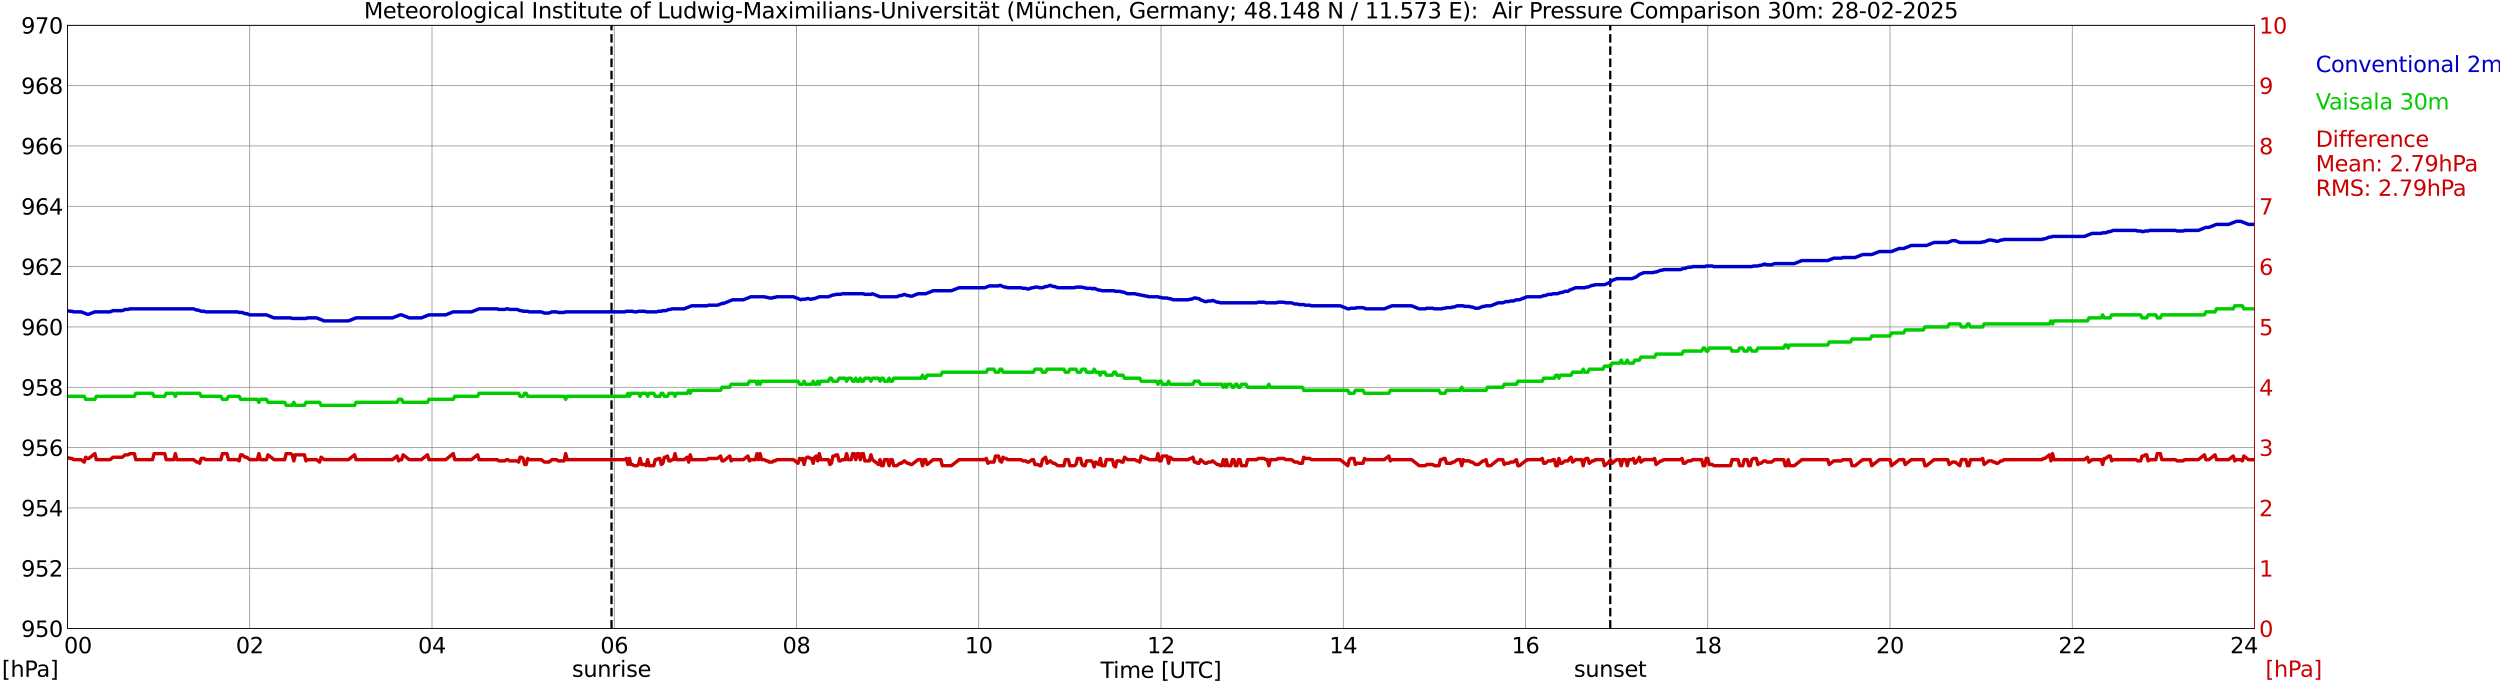 <?xml version="1.0" encoding="utf-8" standalone="no"?>
<!DOCTYPE svg PUBLIC "-//W3C//DTD SVG 1.1//EN"
  "http://www.w3.org/Graphics/SVG/1.1/DTD/svg11.dtd">
<svg xmlns:xlink="http://www.w3.org/1999/xlink" width="1085.4pt" height="296.64pt" viewBox="0 0 1085.4 296.64" xmlns="http://www.w3.org/2000/svg" version="1.1">
 <defs>
  <style type="text/css">*{stroke-linejoin: round; stroke-linecap: butt}</style>
 </defs>
 <g id="figure_1">
  <g id="patch_1">
   <path d="M 0 296.64 
L 1085.4 296.64 
L 1085.4 0 
L 0 0 
z
" style="fill: #ffffff"/>
  </g>
  <g id="axes_1">
   <g id="patch_2">
    <path d="M 29.306 272.909 
L 978.814 272.909 
L 978.814 10.976 
L 29.306 10.976 
z
" style="fill: #ffffff"/>
   </g>
   <g id="patch_3">
    <path d="M 978.814 272.909 
L 978.814 272.909 
L 978.814 10.976 
L 978.814 10.976 
z
" clip-path="url(#pbdc09eddb7)" style="fill: #d3d3d3; opacity: 0.25; stroke: #d3d3d3; stroke-linejoin: miter"/>
   </g>
   <g id="matplotlib.axis_1">
    <g id="xtick_1">
     <g id="line2d_1">
      <path d="M 29.306 272.909 
L 29.306 10.976 
" clip-path="url(#pbdc09eddb7)" style="fill: none; stroke: #808080; stroke-width: 0.3; stroke-linecap: square"/>
     </g>
     <g id="line2d_2"/>
     <g id="text_1">
      <!--    00 -->
      <g transform="translate(18.733 283.627) scale(0.095 -0.095)">
       <defs>
        <path id="DejaVuSans-20" transform="scale(0.016)"/>
        <path id="DejaVuSans-30" d="M 2034 4250 
Q 1547 4250 1301 3770 
Q 1056 3291 1056 2328 
Q 1056 1369 1301 889 
Q 1547 409 2034 409 
Q 2525 409 2770 889 
Q 3016 1369 3016 2328 
Q 3016 3291 2770 3770 
Q 2525 4250 2034 4250 
z
M 2034 4750 
Q 2819 4750 3233 4129 
Q 3647 3509 3647 2328 
Q 3647 1150 3233 529 
Q 2819 -91 2034 -91 
Q 1250 -91 836 529 
Q 422 1150 422 2328 
Q 422 3509 836 4129 
Q 1250 4750 2034 4750 
z
" transform="scale(0.016)"/>
       </defs>
       <use xlink:href="#DejaVuSans-20"/>
       <use xlink:href="#DejaVuSans-20" transform="translate(31.787 0)"/>
       <use xlink:href="#DejaVuSans-20" transform="translate(63.574 0)"/>
       <use xlink:href="#DejaVuSans-30" transform="translate(95.361 0)"/>
       <use xlink:href="#DejaVuSans-30" transform="translate(158.984 0)"/>
      </g>
     </g>
    </g>
    <g id="xtick_2">
     <g id="line2d_3">
      <path d="M 108.431 272.909 
L 108.431 10.976 
" clip-path="url(#pbdc09eddb7)" style="fill: none; stroke: #808080; stroke-width: 0.3; stroke-linecap: square"/>
     </g>
     <g id="line2d_4"/>
     <g id="text_2">
      <!-- 02 -->
      <g transform="translate(102.387 283.627) scale(0.095 -0.095)">
       <defs>
        <path id="DejaVuSans-32" d="M 1228 531 
L 3431 531 
L 3431 0 
L 469 0 
L 469 531 
Q 828 903 1448 1529 
Q 2069 2156 2228 2338 
Q 2531 2678 2651 2914 
Q 2772 3150 2772 3378 
Q 2772 3750 2511 3984 
Q 2250 4219 1831 4219 
Q 1534 4219 1204 4116 
Q 875 4013 500 3803 
L 500 4441 
Q 881 4594 1212 4672 
Q 1544 4750 1819 4750 
Q 2544 4750 2975 4387 
Q 3406 4025 3406 3419 
Q 3406 3131 3298 2873 
Q 3191 2616 2906 2266 
Q 2828 2175 2409 1742 
Q 1991 1309 1228 531 
z
" transform="scale(0.016)"/>
       </defs>
       <use xlink:href="#DejaVuSans-30"/>
       <use xlink:href="#DejaVuSans-32" transform="translate(63.623 0)"/>
      </g>
     </g>
    </g>
    <g id="xtick_3">
     <g id="line2d_5">
      <path d="M 187.557 272.909 
L 187.557 10.976 
" clip-path="url(#pbdc09eddb7)" style="fill: none; stroke: #808080; stroke-width: 0.3; stroke-linecap: square"/>
     </g>
     <g id="line2d_6"/>
     <g id="text_3">
      <!-- 04 -->
      <g transform="translate(181.513 283.627) scale(0.095 -0.095)">
       <defs>
        <path id="DejaVuSans-34" d="M 2419 4116 
L 825 1625 
L 2419 1625 
L 2419 4116 
z
M 2253 4666 
L 3047 4666 
L 3047 1625 
L 3713 1625 
L 3713 1100 
L 3047 1100 
L 3047 0 
L 2419 0 
L 2419 1100 
L 313 1100 
L 313 1709 
L 2253 4666 
z
" transform="scale(0.016)"/>
       </defs>
       <use xlink:href="#DejaVuSans-30"/>
       <use xlink:href="#DejaVuSans-34" transform="translate(63.623 0)"/>
      </g>
     </g>
    </g>
    <g id="xtick_4">
     <g id="line2d_7">
      <path d="M 266.683 272.909 
L 266.683 10.976 
" clip-path="url(#pbdc09eddb7)" style="fill: none; stroke: #808080; stroke-width: 0.3; stroke-linecap: square"/>
     </g>
     <g id="line2d_8"/>
     <g id="text_4">
      <!-- 06 -->
      <g transform="translate(260.638 283.627) scale(0.095 -0.095)">
       <defs>
        <path id="DejaVuSans-36" d="M 2113 2584 
Q 1688 2584 1439 2293 
Q 1191 2003 1191 1497 
Q 1191 994 1439 701 
Q 1688 409 2113 409 
Q 2538 409 2786 701 
Q 3034 994 3034 1497 
Q 3034 2003 2786 2293 
Q 2538 2584 2113 2584 
z
M 3366 4563 
L 3366 3988 
Q 3128 4100 2886 4159 
Q 2644 4219 2406 4219 
Q 1781 4219 1451 3797 
Q 1122 3375 1075 2522 
Q 1259 2794 1537 2939 
Q 1816 3084 2150 3084 
Q 2853 3084 3261 2657 
Q 3669 2231 3669 1497 
Q 3669 778 3244 343 
Q 2819 -91 2113 -91 
Q 1303 -91 875 529 
Q 447 1150 447 2328 
Q 447 3434 972 4092 
Q 1497 4750 2381 4750 
Q 2619 4750 2861 4703 
Q 3103 4656 3366 4563 
z
" transform="scale(0.016)"/>
       </defs>
       <use xlink:href="#DejaVuSans-30"/>
       <use xlink:href="#DejaVuSans-36" transform="translate(63.623 0)"/>
      </g>
     </g>
    </g>
    <g id="xtick_5">
     <g id="line2d_9">
      <path d="M 345.808 272.909 
L 345.808 10.976 
" clip-path="url(#pbdc09eddb7)" style="fill: none; stroke: #808080; stroke-width: 0.3; stroke-linecap: square"/>
     </g>
     <g id="line2d_10"/>
     <g id="text_5">
      <!-- 08 -->
      <g transform="translate(339.764 283.627) scale(0.095 -0.095)">
       <defs>
        <path id="DejaVuSans-38" d="M 2034 2216 
Q 1584 2216 1326 1975 
Q 1069 1734 1069 1313 
Q 1069 891 1326 650 
Q 1584 409 2034 409 
Q 2484 409 2743 651 
Q 3003 894 3003 1313 
Q 3003 1734 2745 1975 
Q 2488 2216 2034 2216 
z
M 1403 2484 
Q 997 2584 770 2862 
Q 544 3141 544 3541 
Q 544 4100 942 4425 
Q 1341 4750 2034 4750 
Q 2731 4750 3128 4425 
Q 3525 4100 3525 3541 
Q 3525 3141 3298 2862 
Q 3072 2584 2669 2484 
Q 3125 2378 3379 2068 
Q 3634 1759 3634 1313 
Q 3634 634 3220 271 
Q 2806 -91 2034 -91 
Q 1263 -91 848 271 
Q 434 634 434 1313 
Q 434 1759 690 2068 
Q 947 2378 1403 2484 
z
M 1172 3481 
Q 1172 3119 1398 2916 
Q 1625 2713 2034 2713 
Q 2441 2713 2670 2916 
Q 2900 3119 2900 3481 
Q 2900 3844 2670 4047 
Q 2441 4250 2034 4250 
Q 1625 4250 1398 4047 
Q 1172 3844 1172 3481 
z
" transform="scale(0.016)"/>
       </defs>
       <use xlink:href="#DejaVuSans-30"/>
       <use xlink:href="#DejaVuSans-38" transform="translate(63.623 0)"/>
      </g>
     </g>
    </g>
    <g id="xtick_6">
     <g id="line2d_11">
      <path d="M 424.934 272.909 
L 424.934 10.976 
" clip-path="url(#pbdc09eddb7)" style="fill: none; stroke: #808080; stroke-width: 0.3; stroke-linecap: square"/>
     </g>
     <g id="line2d_12"/>
     <g id="text_6">
      <!-- 10 -->
      <g transform="translate(418.89 283.627) scale(0.095 -0.095)">
       <defs>
        <path id="DejaVuSans-31" d="M 794 531 
L 1825 531 
L 1825 4091 
L 703 3866 
L 703 4441 
L 1819 4666 
L 2450 4666 
L 2450 531 
L 3481 531 
L 3481 0 
L 794 0 
L 794 531 
z
" transform="scale(0.016)"/>
       </defs>
       <use xlink:href="#DejaVuSans-31"/>
       <use xlink:href="#DejaVuSans-30" transform="translate(63.623 0)"/>
      </g>
     </g>
    </g>
    <g id="xtick_7">
     <g id="line2d_13">
      <path d="M 504.06 272.909 
L 504.06 10.976 
" clip-path="url(#pbdc09eddb7)" style="fill: none; stroke: #808080; stroke-width: 0.3; stroke-linecap: square"/>
     </g>
     <g id="line2d_14"/>
     <g id="text_7">
      <!-- 12 -->
      <g transform="translate(498.015 283.627) scale(0.095 -0.095)">
       <use xlink:href="#DejaVuSans-31"/>
       <use xlink:href="#DejaVuSans-32" transform="translate(63.623 0)"/>
      </g>
     </g>
    </g>
    <g id="xtick_8">
     <g id="line2d_15">
      <path d="M 583.185 272.909 
L 583.185 10.976 
" clip-path="url(#pbdc09eddb7)" style="fill: none; stroke: #808080; stroke-width: 0.3; stroke-linecap: square"/>
     </g>
     <g id="line2d_16"/>
     <g id="text_8">
      <!-- 14 -->
      <g transform="translate(577.141 283.627) scale(0.095 -0.095)">
       <use xlink:href="#DejaVuSans-31"/>
       <use xlink:href="#DejaVuSans-34" transform="translate(63.623 0)"/>
      </g>
     </g>
    </g>
    <g id="xtick_9">
     <g id="line2d_17">
      <path d="M 662.311 272.909 
L 662.311 10.976 
" clip-path="url(#pbdc09eddb7)" style="fill: none; stroke: #808080; stroke-width: 0.3; stroke-linecap: square"/>
     </g>
     <g id="line2d_18"/>
     <g id="text_9">
      <!-- 16 -->
      <g transform="translate(656.267 283.627) scale(0.095 -0.095)">
       <use xlink:href="#DejaVuSans-31"/>
       <use xlink:href="#DejaVuSans-36" transform="translate(63.623 0)"/>
      </g>
     </g>
    </g>
    <g id="xtick_10">
     <g id="line2d_19">
      <path d="M 741.437 272.909 
L 741.437 10.976 
" clip-path="url(#pbdc09eddb7)" style="fill: none; stroke: #808080; stroke-width: 0.3; stroke-linecap: square"/>
     </g>
     <g id="line2d_20"/>
     <g id="text_10">
      <!-- 18 -->
      <g transform="translate(735.392 283.627) scale(0.095 -0.095)">
       <use xlink:href="#DejaVuSans-31"/>
       <use xlink:href="#DejaVuSans-38" transform="translate(63.623 0)"/>
      </g>
     </g>
    </g>
    <g id="xtick_11">
     <g id="line2d_21">
      <path d="M 820.562 272.909 
L 820.562 10.976 
" clip-path="url(#pbdc09eddb7)" style="fill: none; stroke: #808080; stroke-width: 0.3; stroke-linecap: square"/>
     </g>
     <g id="line2d_22"/>
     <g id="text_11">
      <!-- 20 -->
      <g transform="translate(814.518 283.627) scale(0.095 -0.095)">
       <use xlink:href="#DejaVuSans-32"/>
       <use xlink:href="#DejaVuSans-30" transform="translate(63.623 0)"/>
      </g>
     </g>
    </g>
    <g id="xtick_12">
     <g id="line2d_23">
      <path d="M 899.688 272.909 
L 899.688 10.976 
" clip-path="url(#pbdc09eddb7)" style="fill: none; stroke: #808080; stroke-width: 0.3; stroke-linecap: square"/>
     </g>
     <g id="line2d_24"/>
     <g id="text_12">
      <!-- 22 -->
      <g transform="translate(893.644 283.627) scale(0.095 -0.095)">
       <use xlink:href="#DejaVuSans-32"/>
       <use xlink:href="#DejaVuSans-32" transform="translate(63.623 0)"/>
      </g>
     </g>
    </g>
    <g id="xtick_13">
     <g id="line2d_25">
      <path d="M 978.814 272.909 
L 978.814 10.976 
" clip-path="url(#pbdc09eddb7)" style="fill: none; stroke: #808080; stroke-width: 0.3; stroke-linecap: square"/>
     </g>
     <g id="line2d_26"/>
     <g id="text_13">
      <!-- 24    -->
      <g transform="translate(968.241 283.627) scale(0.095 -0.095)">
       <use xlink:href="#DejaVuSans-32"/>
       <use xlink:href="#DejaVuSans-34" transform="translate(63.623 0)"/>
       <use xlink:href="#DejaVuSans-20" transform="translate(127.246 0)"/>
       <use xlink:href="#DejaVuSans-20" transform="translate(159.033 0)"/>
       <use xlink:href="#DejaVuSans-20" transform="translate(190.82 0)"/>
      </g>
     </g>
    </g>
    <g id="text_14">
     <!-- Time [UTC] -->
     <g transform="translate(477.806 294.322) scale(0.095 -0.095)">
      <defs>
       <path id="DejaVuSans-54" d="M -19 4666 
L 3928 4666 
L 3928 4134 
L 2272 4134 
L 2272 0 
L 1638 0 
L 1638 4134 
L -19 4134 
L -19 4666 
z
" transform="scale(0.016)"/>
       <path id="DejaVuSans-69" d="M 603 3500 
L 1178 3500 
L 1178 0 
L 603 0 
L 603 3500 
z
M 603 4863 
L 1178 4863 
L 1178 4134 
L 603 4134 
L 603 4863 
z
" transform="scale(0.016)"/>
       <path id="DejaVuSans-6d" d="M 3328 2828 
Q 3544 3216 3844 3400 
Q 4144 3584 4550 3584 
Q 5097 3584 5394 3201 
Q 5691 2819 5691 2113 
L 5691 0 
L 5113 0 
L 5113 2094 
Q 5113 2597 4934 2840 
Q 4756 3084 4391 3084 
Q 3944 3084 3684 2787 
Q 3425 2491 3425 1978 
L 3425 0 
L 2847 0 
L 2847 2094 
Q 2847 2600 2669 2842 
Q 2491 3084 2119 3084 
Q 1678 3084 1418 2786 
Q 1159 2488 1159 1978 
L 1159 0 
L 581 0 
L 581 3500 
L 1159 3500 
L 1159 2956 
Q 1356 3278 1631 3431 
Q 1906 3584 2284 3584 
Q 2666 3584 2933 3390 
Q 3200 3197 3328 2828 
z
" transform="scale(0.016)"/>
       <path id="DejaVuSans-65" d="M 3597 1894 
L 3597 1613 
L 953 1613 
Q 991 1019 1311 708 
Q 1631 397 2203 397 
Q 2534 397 2845 478 
Q 3156 559 3463 722 
L 3463 178 
Q 3153 47 2828 -22 
Q 2503 -91 2169 -91 
Q 1331 -91 842 396 
Q 353 884 353 1716 
Q 353 2575 817 3079 
Q 1281 3584 2069 3584 
Q 2775 3584 3186 3129 
Q 3597 2675 3597 1894 
z
M 3022 2063 
Q 3016 2534 2758 2815 
Q 2500 3097 2075 3097 
Q 1594 3097 1305 2825 
Q 1016 2553 972 2059 
L 3022 2063 
z
" transform="scale(0.016)"/>
       <path id="DejaVuSans-5b" d="M 550 4863 
L 1875 4863 
L 1875 4416 
L 1125 4416 
L 1125 -397 
L 1875 -397 
L 1875 -844 
L 550 -844 
L 550 4863 
z
" transform="scale(0.016)"/>
       <path id="DejaVuSans-55" d="M 556 4666 
L 1191 4666 
L 1191 1831 
Q 1191 1081 1462 751 
Q 1734 422 2344 422 
Q 2950 422 3222 751 
Q 3494 1081 3494 1831 
L 3494 4666 
L 4128 4666 
L 4128 1753 
Q 4128 841 3676 375 
Q 3225 -91 2344 -91 
Q 1459 -91 1007 375 
Q 556 841 556 1753 
L 556 4666 
z
" transform="scale(0.016)"/>
       <path id="DejaVuSans-43" d="M 4122 4306 
L 4122 3641 
Q 3803 3938 3442 4084 
Q 3081 4231 2675 4231 
Q 1875 4231 1450 3742 
Q 1025 3253 1025 2328 
Q 1025 1406 1450 917 
Q 1875 428 2675 428 
Q 3081 428 3442 575 
Q 3803 722 4122 1019 
L 4122 359 
Q 3791 134 3420 21 
Q 3050 -91 2638 -91 
Q 1578 -91 968 557 
Q 359 1206 359 2328 
Q 359 3453 968 4101 
Q 1578 4750 2638 4750 
Q 3056 4750 3426 4639 
Q 3797 4528 4122 4306 
z
" transform="scale(0.016)"/>
       <path id="DejaVuSans-5d" d="M 1947 4863 
L 1947 -844 
L 622 -844 
L 622 -397 
L 1369 -397 
L 1369 4416 
L 622 4416 
L 622 4863 
L 1947 4863 
z
" transform="scale(0.016)"/>
      </defs>
      <use xlink:href="#DejaVuSans-54"/>
      <use xlink:href="#DejaVuSans-69" transform="translate(57.959 0)"/>
      <use xlink:href="#DejaVuSans-6d" transform="translate(85.742 0)"/>
      <use xlink:href="#DejaVuSans-65" transform="translate(183.154 0)"/>
      <use xlink:href="#DejaVuSans-20" transform="translate(244.678 0)"/>
      <use xlink:href="#DejaVuSans-5b" transform="translate(276.465 0)"/>
      <use xlink:href="#DejaVuSans-55" transform="translate(315.479 0)"/>
      <use xlink:href="#DejaVuSans-54" transform="translate(388.672 0)"/>
      <use xlink:href="#DejaVuSans-43" transform="translate(443.881 0)"/>
      <use xlink:href="#DejaVuSans-5d" transform="translate(513.705 0)"/>
     </g>
    </g>
   </g>
   <g id="matplotlib.axis_2">
    <g id="ytick_1">
     <g id="line2d_27">
      <path d="M 29.306 272.909 
L 978.814 272.909 
" clip-path="url(#pbdc09eddb7)" style="fill: none; stroke: #808080; stroke-width: 0.3; stroke-linecap: square"/>
     </g>
     <g id="line2d_28"/>
     <g id="text_15">
      <!-- 950 -->
      <g transform="translate(9.173 276.518) scale(0.095 -0.095)">
       <defs>
        <path id="DejaVuSans-39" d="M 703 97 
L 703 672 
Q 941 559 1184 500 
Q 1428 441 1663 441 
Q 2288 441 2617 861 
Q 2947 1281 2994 2138 
Q 2813 1869 2534 1725 
Q 2256 1581 1919 1581 
Q 1219 1581 811 2004 
Q 403 2428 403 3163 
Q 403 3881 828 4315 
Q 1253 4750 1959 4750 
Q 2769 4750 3195 4129 
Q 3622 3509 3622 2328 
Q 3622 1225 3098 567 
Q 2575 -91 1691 -91 
Q 1453 -91 1209 -44 
Q 966 3 703 97 
z
M 1959 2075 
Q 2384 2075 2632 2365 
Q 2881 2656 2881 3163 
Q 2881 3666 2632 3958 
Q 2384 4250 1959 4250 
Q 1534 4250 1286 3958 
Q 1038 3666 1038 3163 
Q 1038 2656 1286 2365 
Q 1534 2075 1959 2075 
z
" transform="scale(0.016)"/>
        <path id="DejaVuSans-35" d="M 691 4666 
L 3169 4666 
L 3169 4134 
L 1269 4134 
L 1269 2991 
Q 1406 3038 1543 3061 
Q 1681 3084 1819 3084 
Q 2600 3084 3056 2656 
Q 3513 2228 3513 1497 
Q 3513 744 3044 326 
Q 2575 -91 1722 -91 
Q 1428 -91 1123 -41 
Q 819 9 494 109 
L 494 744 
Q 775 591 1075 516 
Q 1375 441 1709 441 
Q 2250 441 2565 725 
Q 2881 1009 2881 1497 
Q 2881 1984 2565 2268 
Q 2250 2553 1709 2553 
Q 1456 2553 1204 2497 
Q 953 2441 691 2322 
L 691 4666 
z
" transform="scale(0.016)"/>
       </defs>
       <use xlink:href="#DejaVuSans-39"/>
       <use xlink:href="#DejaVuSans-35" transform="translate(63.623 0)"/>
       <use xlink:href="#DejaVuSans-30" transform="translate(127.246 0)"/>
      </g>
     </g>
    </g>
    <g id="ytick_2">
     <g id="line2d_29">
      <path d="M 29.306 246.715 
L 978.814 246.715 
" clip-path="url(#pbdc09eddb7)" style="fill: none; stroke: #808080; stroke-width: 0.3; stroke-linecap: square"/>
     </g>
     <g id="line2d_30"/>
     <g id="text_16">
      <!-- 952 -->
      <g transform="translate(9.173 250.325) scale(0.095 -0.095)">
       <use xlink:href="#DejaVuSans-39"/>
       <use xlink:href="#DejaVuSans-35" transform="translate(63.623 0)"/>
       <use xlink:href="#DejaVuSans-32" transform="translate(127.246 0)"/>
      </g>
     </g>
    </g>
    <g id="ytick_3">
     <g id="line2d_31">
      <path d="M 29.306 220.522 
L 978.814 220.522 
" clip-path="url(#pbdc09eddb7)" style="fill: none; stroke: #808080; stroke-width: 0.3; stroke-linecap: square"/>
     </g>
     <g id="line2d_32"/>
     <g id="text_17">
      <!-- 954 -->
      <g transform="translate(9.173 224.131) scale(0.095 -0.095)">
       <use xlink:href="#DejaVuSans-39"/>
       <use xlink:href="#DejaVuSans-35" transform="translate(63.623 0)"/>
       <use xlink:href="#DejaVuSans-34" transform="translate(127.246 0)"/>
      </g>
     </g>
    </g>
    <g id="ytick_4">
     <g id="line2d_33">
      <path d="M 29.306 194.329 
L 978.814 194.329 
" clip-path="url(#pbdc09eddb7)" style="fill: none; stroke: #808080; stroke-width: 0.3; stroke-linecap: square"/>
     </g>
     <g id="line2d_34"/>
     <g id="text_18">
      <!-- 956 -->
      <g transform="translate(9.173 197.938) scale(0.095 -0.095)">
       <use xlink:href="#DejaVuSans-39"/>
       <use xlink:href="#DejaVuSans-35" transform="translate(63.623 0)"/>
       <use xlink:href="#DejaVuSans-36" transform="translate(127.246 0)"/>
      </g>
     </g>
    </g>
    <g id="ytick_5">
     <g id="line2d_35">
      <path d="M 29.306 168.136 
L 978.814 168.136 
" clip-path="url(#pbdc09eddb7)" style="fill: none; stroke: #808080; stroke-width: 0.3; stroke-linecap: square"/>
     </g>
     <g id="line2d_36"/>
     <g id="text_19">
      <!-- 958 -->
      <g transform="translate(9.173 171.745) scale(0.095 -0.095)">
       <use xlink:href="#DejaVuSans-39"/>
       <use xlink:href="#DejaVuSans-35" transform="translate(63.623 0)"/>
       <use xlink:href="#DejaVuSans-38" transform="translate(127.246 0)"/>
      </g>
     </g>
    </g>
    <g id="ytick_6">
     <g id="line2d_37">
      <path d="M 29.306 141.942 
L 978.814 141.942 
" clip-path="url(#pbdc09eddb7)" style="fill: none; stroke: #808080; stroke-width: 0.3; stroke-linecap: square"/>
     </g>
     <g id="line2d_38"/>
     <g id="text_20">
      <!-- 960 -->
      <g transform="translate(9.173 145.551) scale(0.095 -0.095)">
       <use xlink:href="#DejaVuSans-39"/>
       <use xlink:href="#DejaVuSans-36" transform="translate(63.623 0)"/>
       <use xlink:href="#DejaVuSans-30" transform="translate(127.246 0)"/>
      </g>
     </g>
    </g>
    <g id="ytick_7">
     <g id="line2d_39">
      <path d="M 29.306 115.749 
L 978.814 115.749 
" clip-path="url(#pbdc09eddb7)" style="fill: none; stroke: #808080; stroke-width: 0.3; stroke-linecap: square"/>
     </g>
     <g id="line2d_40"/>
     <g id="text_21">
      <!-- 962 -->
      <g transform="translate(9.173 119.358) scale(0.095 -0.095)">
       <use xlink:href="#DejaVuSans-39"/>
       <use xlink:href="#DejaVuSans-36" transform="translate(63.623 0)"/>
       <use xlink:href="#DejaVuSans-32" transform="translate(127.246 0)"/>
      </g>
     </g>
    </g>
    <g id="ytick_8">
     <g id="line2d_41">
      <path d="M 29.306 89.556 
L 978.814 89.556 
" clip-path="url(#pbdc09eddb7)" style="fill: none; stroke: #808080; stroke-width: 0.3; stroke-linecap: square"/>
     </g>
     <g id="line2d_42"/>
     <g id="text_22">
      <!-- 964 -->
      <g transform="translate(9.173 93.165) scale(0.095 -0.095)">
       <use xlink:href="#DejaVuSans-39"/>
       <use xlink:href="#DejaVuSans-36" transform="translate(63.623 0)"/>
       <use xlink:href="#DejaVuSans-34" transform="translate(127.246 0)"/>
      </g>
     </g>
    </g>
    <g id="ytick_9">
     <g id="line2d_43">
      <path d="M 29.306 63.362 
L 978.814 63.362 
" clip-path="url(#pbdc09eddb7)" style="fill: none; stroke: #808080; stroke-width: 0.3; stroke-linecap: square"/>
     </g>
     <g id="line2d_44"/>
     <g id="text_23">
      <!-- 966 -->
      <g transform="translate(9.173 66.972) scale(0.095 -0.095)">
       <use xlink:href="#DejaVuSans-39"/>
       <use xlink:href="#DejaVuSans-36" transform="translate(63.623 0)"/>
       <use xlink:href="#DejaVuSans-36" transform="translate(127.246 0)"/>
      </g>
     </g>
    </g>
    <g id="ytick_10">
     <g id="line2d_45">
      <path d="M 29.306 37.169 
L 978.814 37.169 
" clip-path="url(#pbdc09eddb7)" style="fill: none; stroke: #808080; stroke-width: 0.3; stroke-linecap: square"/>
     </g>
     <g id="line2d_46"/>
     <g id="text_24">
      <!-- 968 -->
      <g transform="translate(9.173 40.778) scale(0.095 -0.095)">
       <use xlink:href="#DejaVuSans-39"/>
       <use xlink:href="#DejaVuSans-36" transform="translate(63.623 0)"/>
       <use xlink:href="#DejaVuSans-38" transform="translate(127.246 0)"/>
      </g>
     </g>
    </g>
    <g id="ytick_11">
     <g id="line2d_47">
      <path d="M 29.306 10.976 
L 978.814 10.976 
" clip-path="url(#pbdc09eddb7)" style="fill: none; stroke: #808080; stroke-width: 0.3; stroke-linecap: square"/>
     </g>
     <g id="line2d_48"/>
     <g id="text_25">
      <!-- 970 -->
      <g transform="translate(9.173 14.585) scale(0.095 -0.095)">
       <defs>
        <path id="DejaVuSans-37" d="M 525 4666 
L 3525 4666 
L 3525 4397 
L 1831 0 
L 1172 0 
L 2766 4134 
L 525 4134 
L 525 4666 
z
" transform="scale(0.016)"/>
       </defs>
       <use xlink:href="#DejaVuSans-39"/>
       <use xlink:href="#DejaVuSans-37" transform="translate(63.623 0)"/>
       <use xlink:href="#DejaVuSans-30" transform="translate(127.246 0)"/>
      </g>
     </g>
    </g>
   </g>
   <g id="line2d_49">
    <path d="M 265.496 272.909 
L 265.496 10.976 
" clip-path="url(#pbdc09eddb7)" style="fill: none; stroke-dasharray: 3.7,1.6; stroke-dashoffset: 0; stroke: #000000"/>
   </g>
   <g id="line2d_50">
    <path d="M 699.105 272.909 
L 699.105 10.976 
" clip-path="url(#pbdc09eddb7)" style="fill: none; stroke-dasharray: 3.7,1.6; stroke-dashoffset: 0; stroke: #000000"/>
   </g>
   <g id="line2d_51">
    <path d="M 29.306 134.957 
L 30.625 135.132 
L 31.284 135.132 
L 31.943 135.394 
L 35.24 135.394 
L 37.878 136.442 
L 38.537 136.442 
L 41.175 135.394 
L 47.768 135.394 
L 49.087 134.87 
L 53.043 134.87 
L 54.362 134.346 
L 55.681 134.346 
L 56.34 134.084 
L 84.034 134.084 
L 85.353 134.608 
L 86.013 134.608 
L 87.331 135.132 
L 88.65 135.132 
L 89.309 135.394 
L 103.156 135.394 
L 103.816 135.656 
L 105.135 135.656 
L 106.453 136.18 
L 107.113 136.18 
L 108.431 136.704 
L 115.685 136.704 
L 118.982 138.013 
L 126.235 138.013 
L 126.894 138.275 
L 132.829 138.275 
L 133.488 138.013 
L 137.444 138.013 
L 140.741 139.323 
L 151.291 139.323 
L 154.588 138.013 
L 170.413 138.013 
L 173.71 136.704 
L 174.37 136.704 
L 177.666 138.013 
L 182.941 138.013 
L 186.238 136.704 
L 193.492 136.704 
L 196.788 135.394 
L 204.701 135.394 
L 207.998 134.084 
L 215.91 134.084 
L 216.57 134.346 
L 219.207 134.346 
L 219.867 134.084 
L 220.526 134.084 
L 221.186 134.346 
L 224.482 134.346 
L 225.801 134.87 
L 226.461 134.87 
L 227.12 135.132 
L 229.098 135.132 
L 229.757 135.394 
L 235.033 135.394 
L 236.351 135.918 
L 238.329 135.918 
L 239.648 135.394 
L 241.626 135.394 
L 242.286 135.656 
L 244.923 135.656 
L 245.583 135.394 
L 271.298 135.394 
L 271.958 135.132 
L 274.595 135.132 
L 275.255 135.394 
L 276.573 135.394 
L 277.233 135.132 
L 279.87 135.132 
L 280.53 135.394 
L 285.145 135.394 
L 285.805 135.132 
L 287.124 135.132 
L 287.783 134.87 
L 289.102 134.87 
L 290.42 134.346 
L 291.08 134.346 
L 291.739 134.084 
L 297.014 134.084 
L 300.311 132.775 
L 306.905 132.775 
L 307.564 132.513 
L 311.521 132.513 
L 313.499 131.727 
L 314.158 131.727 
L 318.114 130.155 
L 322.73 130.155 
L 326.027 128.846 
L 331.961 128.846 
L 332.621 129.108 
L 333.28 129.108 
L 333.94 129.369 
L 335.258 129.369 
L 335.918 129.108 
L 336.577 129.108 
L 337.236 128.846 
L 344.49 128.846 
L 347.787 130.155 
L 348.446 129.893 
L 349.765 129.893 
L 350.424 129.631 
L 351.083 129.631 
L 351.743 129.893 
L 352.402 129.893 
L 353.062 129.631 
L 353.721 129.631 
L 355.699 128.846 
L 359.655 128.846 
L 361.634 128.06 
L 362.293 128.06 
L 362.952 127.798 
L 364.93 127.798 
L 365.59 127.536 
L 374.821 127.536 
L 375.481 127.798 
L 378.118 127.798 
L 378.777 127.536 
L 382.074 128.846 
L 389.328 128.846 
L 390.646 128.322 
L 391.306 128.322 
L 392.624 127.798 
L 393.943 128.322 
L 394.603 128.322 
L 395.262 128.584 
L 395.921 128.584 
L 398.559 127.536 
L 401.856 127.536 
L 405.153 126.226 
L 413.065 126.226 
L 416.362 124.917 
L 427.572 124.917 
L 429.55 124.131 
L 433.506 124.131 
L 434.165 123.869 
L 436.144 124.655 
L 436.803 124.655 
L 437.462 124.917 
L 443.397 124.917 
L 444.056 125.179 
L 445.375 125.179 
L 446.034 125.44 
L 446.694 125.44 
L 448.012 124.917 
L 448.672 124.917 
L 449.331 124.655 
L 450.65 124.655 
L 451.309 124.917 
L 452.628 124.917 
L 453.947 124.393 
L 454.606 124.393 
L 455.925 123.869 
L 457.244 124.393 
L 457.903 124.393 
L 459.222 124.917 
L 466.475 124.917 
L 467.134 124.655 
L 469.772 124.655 
L 470.431 124.917 
L 471.091 124.917 
L 471.75 125.179 
L 473.728 125.179 
L 474.388 125.44 
L 475.047 125.179 
L 477.025 125.964 
L 477.685 125.964 
L 478.344 126.226 
L 483.619 126.226 
L 484.278 126.488 
L 486.256 126.488 
L 486.916 126.75 
L 487.575 126.75 
L 489.553 127.536 
L 492.85 127.536 
L 493.51 127.798 
L 494.169 127.798 
L 494.828 128.06 
L 495.488 128.06 
L 496.147 128.322 
L 496.807 128.322 
L 497.466 128.584 
L 498.125 128.584 
L 498.785 128.846 
L 502.741 128.846 
L 503.4 129.108 
L 504.06 129.108 
L 504.719 129.369 
L 506.697 129.369 
L 507.357 129.631 
L 508.016 129.631 
L 509.335 130.155 
L 515.929 130.155 
L 516.588 129.893 
L 517.247 129.893 
L 518.566 129.369 
L 519.226 129.369 
L 519.885 129.631 
L 520.544 129.631 
L 521.204 130.155 
L 523.182 130.941 
L 523.841 130.941 
L 524.501 130.679 
L 525.819 130.679 
L 526.479 130.417 
L 528.457 131.203 
L 529.116 131.203 
L 529.776 131.465 
L 545.601 131.465 
L 546.26 131.203 
L 548.898 131.203 
L 549.557 131.465 
L 554.173 131.465 
L 554.832 131.203 
L 557.47 131.203 
L 558.129 131.465 
L 560.766 131.465 
L 562.085 131.989 
L 563.404 131.989 
L 564.063 132.251 
L 566.042 132.251 
L 566.701 132.513 
L 568.679 132.513 
L 569.338 132.775 
L 581.867 132.775 
L 585.164 134.084 
L 585.823 134.084 
L 586.482 133.822 
L 588.46 133.822 
L 589.12 133.56 
L 591.757 133.56 
L 593.076 134.084 
L 600.989 134.084 
L 604.286 132.775 
L 612.858 132.775 
L 616.154 134.084 
L 618.792 134.084 
L 619.451 133.822 
L 622.089 133.822 
L 622.748 134.084 
L 626.045 134.084 
L 626.705 133.822 
L 627.364 133.822 
L 628.023 133.56 
L 630.001 133.56 
L 630.661 133.298 
L 631.32 133.298 
L 632.639 132.775 
L 635.276 132.775 
L 635.936 133.037 
L 637.914 133.037 
L 638.573 133.298 
L 639.233 133.298 
L 640.552 133.822 
L 641.87 133.822 
L 643.848 133.037 
L 644.508 133.037 
L 645.167 132.775 
L 647.145 132.775 
L 650.442 131.465 
L 652.42 131.465 
L 653.739 130.941 
L 655.058 130.941 
L 655.717 130.679 
L 657.036 130.679 
L 658.355 130.155 
L 659.674 130.155 
L 662.97 128.846 
L 668.905 128.846 
L 670.224 128.322 
L 670.883 128.322 
L 672.202 127.798 
L 673.521 127.798 
L 674.18 127.536 
L 676.158 127.536 
L 677.477 127.012 
L 678.136 127.012 
L 679.455 126.488 
L 680.774 126.488 
L 681.433 125.964 
L 684.071 124.917 
L 688.027 124.917 
L 688.686 124.655 
L 689.346 124.655 
L 691.324 123.869 
L 691.983 123.869 
L 692.643 123.607 
L 696.599 123.607 
L 698.577 122.821 
L 699.896 121.773 
L 701.874 120.988 
L 708.468 120.988 
L 710.446 120.202 
L 711.765 119.154 
L 713.743 118.368 
L 717.699 118.368 
L 718.358 118.106 
L 719.018 118.106 
L 720.996 117.321 
L 721.655 117.321 
L 722.315 117.059 
L 729.568 117.059 
L 730.887 116.535 
L 731.546 116.535 
L 732.865 116.011 
L 734.184 116.011 
L 734.843 115.749 
L 740.118 115.749 
L 740.777 115.487 
L 743.415 115.487 
L 744.074 115.749 
L 760.559 115.749 
L 761.218 115.487 
L 763.196 115.487 
L 763.856 115.225 
L 764.515 115.225 
L 765.834 114.701 
L 766.493 114.701 
L 767.153 114.963 
L 769.131 114.963 
L 770.449 114.439 
L 779.021 114.439 
L 782.318 113.13 
L 793.528 113.13 
L 796.165 112.082 
L 799.462 112.082 
L 800.122 111.82 
L 805.397 111.82 
L 808.694 110.51 
L 812.65 110.51 
L 815.947 109.201 
L 821.222 109.201 
L 824.519 107.891 
L 826.497 107.891 
L 829.794 106.581 
L 836.388 106.581 
L 839.684 105.272 
L 845.619 105.272 
L 847.597 104.486 
L 848.916 104.486 
L 850.894 105.272 
L 860.125 105.272 
L 860.785 105.01 
L 861.444 105.01 
L 863.422 104.224 
L 864.741 104.224 
L 865.4 104.486 
L 866.06 104.486 
L 866.719 104.748 
L 867.378 104.748 
L 868.697 104.224 
L 869.357 104.224 
L 870.016 103.962 
L 886.5 103.962 
L 887.16 103.7 
L 887.819 103.7 
L 889.797 102.914 
L 890.457 102.914 
L 891.116 102.652 
L 904.963 102.652 
L 908.26 101.343 
L 912.216 101.343 
L 912.876 101.081 
L 914.194 101.081 
L 915.513 100.557 
L 916.173 100.557 
L 917.491 100.033 
L 927.382 100.033 
L 928.041 100.295 
L 929.36 100.295 
L 930.02 100.557 
L 930.679 100.557 
L 931.338 100.295 
L 932.657 100.295 
L 933.316 100.033 
L 944.526 100.033 
L 945.185 100.295 
L 947.823 100.295 
L 948.482 100.033 
L 954.417 100.033 
L 957.714 98.723 
L 959.032 98.723 
L 962.329 97.414 
L 967.604 97.414 
L 970.901 96.104 
L 972.879 96.104 
L 976.176 97.414 
L 978.154 97.414 
L 978.154 97.414 
" clip-path="url(#pbdc09eddb7)" style="fill: none; stroke: #0000cc; stroke-width: 1.5; stroke-linecap: square"/>
   </g>
   <g id="line2d_52">
    <path d="M 29.306 172.065 
L 36.559 172.065 
L 37.218 173.374 
L 41.175 173.374 
L 41.834 172.065 
L 58.319 172.065 
L 58.978 170.755 
L 66.231 170.755 
L 66.89 172.065 
L 71.506 172.065 
L 72.166 170.755 
L 75.462 170.755 
L 76.122 172.065 
L 76.781 170.755 
L 86.672 170.755 
L 87.331 172.065 
L 95.903 172.065 
L 96.563 173.374 
L 98.541 173.374 
L 99.2 172.065 
L 103.816 172.065 
L 104.475 173.374 
L 111.728 173.374 
L 112.388 174.684 
L 113.047 173.374 
L 115.685 173.374 
L 116.344 174.684 
L 123.597 174.684 
L 124.257 175.994 
L 126.894 175.994 
L 127.553 174.684 
L 128.213 175.994 
L 132.169 175.994 
L 132.829 174.684 
L 138.763 174.684 
L 139.422 175.994 
L 153.929 175.994 
L 154.588 174.684 
L 172.391 174.684 
L 173.051 173.374 
L 174.37 173.374 
L 175.029 174.684 
L 185.579 174.684 
L 186.238 173.374 
L 196.788 173.374 
L 197.448 172.065 
L 207.339 172.065 
L 207.998 170.755 
L 225.142 170.755 
L 225.801 172.065 
L 227.12 172.065 
L 227.779 170.755 
L 228.439 170.755 
L 229.098 172.065 
L 244.923 172.065 
L 245.583 173.374 
L 246.242 172.065 
L 271.958 172.065 
L 272.617 170.755 
L 273.277 172.065 
L 273.936 170.755 
L 277.233 170.755 
L 277.892 172.065 
L 278.552 170.755 
L 280.53 170.755 
L 281.189 172.065 
L 281.849 170.755 
L 283.827 170.755 
L 284.486 172.065 
L 286.464 172.065 
L 287.124 170.755 
L 287.783 170.755 
L 288.442 172.065 
L 289.761 172.065 
L 290.42 170.755 
L 292.399 170.755 
L 293.058 172.065 
L 293.717 170.755 
L 298.333 170.755 
L 298.992 169.445 
L 299.652 170.755 
L 300.311 169.445 
L 312.839 169.445 
L 313.499 168.136 
L 316.796 168.136 
L 317.455 166.826 
L 324.708 166.826 
L 325.368 165.516 
L 328.005 165.516 
L 328.665 166.826 
L 329.324 165.516 
L 329.983 166.826 
L 330.643 165.516 
L 346.468 165.516 
L 347.127 166.826 
L 348.446 166.826 
L 349.105 165.516 
L 349.765 166.826 
L 352.402 166.826 
L 353.062 165.516 
L 353.721 166.826 
L 354.38 166.826 
L 355.04 165.516 
L 355.699 166.826 
L 356.359 165.516 
L 359.655 165.516 
L 360.315 164.207 
L 360.974 164.207 
L 361.634 165.516 
L 363.612 165.516 
L 364.271 164.207 
L 366.909 164.207 
L 367.568 165.516 
L 368.227 164.207 
L 369.546 164.207 
L 370.206 165.516 
L 370.865 165.516 
L 371.524 164.207 
L 372.184 165.516 
L 372.843 165.516 
L 373.502 164.207 
L 374.162 165.516 
L 374.821 165.516 
L 375.481 164.207 
L 377.459 164.207 
L 378.118 165.516 
L 378.777 164.207 
L 381.415 164.207 
L 382.074 165.516 
L 382.734 164.207 
L 383.393 164.207 
L 384.053 165.516 
L 385.371 165.516 
L 386.031 164.207 
L 386.69 165.516 
L 387.349 165.516 
L 388.009 164.207 
L 399.878 164.207 
L 400.537 162.897 
L 401.196 164.207 
L 401.856 164.207 
L 402.515 162.897 
L 408.45 162.897 
L 409.109 161.587 
L 428.231 161.587 
L 428.89 160.278 
L 431.528 160.278 
L 432.187 161.587 
L 433.506 161.587 
L 434.165 160.278 
L 434.825 160.278 
L 435.484 161.587 
L 448.672 161.587 
L 449.331 160.278 
L 451.969 160.278 
L 452.628 161.587 
L 453.947 161.587 
L 454.606 160.278 
L 461.859 160.278 
L 462.519 161.587 
L 463.838 161.587 
L 464.497 160.278 
L 467.134 160.278 
L 467.794 161.587 
L 469.113 161.587 
L 469.772 160.278 
L 471.091 160.278 
L 471.75 161.587 
L 474.388 161.587 
L 475.047 160.278 
L 475.706 161.587 
L 477.025 161.587 
L 477.685 162.897 
L 478.344 161.587 
L 479.663 161.587 
L 480.322 162.897 
L 482.96 162.897 
L 483.619 161.587 
L 484.278 161.587 
L 484.938 162.897 
L 487.575 162.897 
L 488.235 164.207 
L 494.828 164.207 
L 495.488 165.516 
L 502.082 165.516 
L 502.741 166.826 
L 503.4 165.516 
L 504.06 165.516 
L 504.719 166.826 
L 506.697 166.826 
L 507.357 165.516 
L 508.016 166.826 
L 517.907 166.826 
L 518.566 165.516 
L 520.544 165.516 
L 521.204 166.826 
L 530.435 166.826 
L 531.094 168.136 
L 531.754 166.826 
L 532.413 168.136 
L 533.073 166.826 
L 534.391 166.826 
L 535.051 168.136 
L 535.71 168.136 
L 536.369 166.826 
L 537.029 166.826 
L 537.688 168.136 
L 538.348 168.136 
L 539.007 166.826 
L 540.985 166.826 
L 541.644 168.136 
L 550.216 168.136 
L 550.876 166.826 
L 551.535 168.136 
L 565.382 168.136 
L 566.042 169.445 
L 585.164 169.445 
L 585.823 170.755 
L 587.801 170.755 
L 588.46 169.445 
L 591.757 169.445 
L 592.417 170.755 
L 602.967 170.755 
L 603.626 169.445 
L 624.726 169.445 
L 625.386 170.755 
L 627.364 170.755 
L 628.023 169.445 
L 633.958 169.445 
L 634.617 168.136 
L 635.276 169.445 
L 645.167 169.445 
L 645.827 168.136 
L 652.42 168.136 
L 653.08 166.826 
L 658.355 166.826 
L 659.014 165.516 
L 669.564 165.516 
L 670.224 164.207 
L 674.839 164.207 
L 675.499 162.897 
L 676.158 162.897 
L 676.817 164.207 
L 677.477 162.897 
L 682.092 162.897 
L 682.752 161.587 
L 686.708 161.587 
L 687.368 160.278 
L 688.027 161.587 
L 689.346 161.587 
L 690.005 160.278 
L 695.939 160.278 
L 696.599 158.968 
L 699.236 158.968 
L 699.896 157.658 
L 703.193 157.658 
L 703.852 156.349 
L 704.511 157.658 
L 705.83 157.658 
L 706.49 156.349 
L 707.149 157.658 
L 709.127 157.658 
L 709.786 156.349 
L 711.765 156.349 
L 712.424 155.039 
L 718.358 155.039 
L 719.018 153.729 
L 730.227 153.729 
L 730.887 152.42 
L 738.799 152.42 
L 739.459 151.11 
L 740.118 151.11 
L 740.777 152.42 
L 741.437 152.42 
L 742.096 151.11 
L 751.327 151.11 
L 751.987 152.42 
L 754.624 152.42 
L 755.284 151.11 
L 756.602 151.11 
L 757.262 152.42 
L 758.581 152.42 
L 759.24 151.11 
L 759.899 151.11 
L 760.559 152.42 
L 762.537 152.42 
L 763.196 151.11 
L 774.406 151.11 
L 775.065 149.8 
L 775.725 149.8 
L 776.384 151.11 
L 777.043 149.8 
L 793.528 149.8 
L 794.187 148.491 
L 803.419 148.491 
L 804.078 147.181 
L 811.99 147.181 
L 812.65 145.871 
L 820.562 145.871 
L 821.222 144.562 
L 826.497 144.562 
L 827.156 143.252 
L 835.069 143.252 
L 835.728 141.942 
L 845.619 141.942 
L 846.278 140.633 
L 850.894 140.633 
L 851.553 141.942 
L 853.531 141.942 
L 854.191 140.633 
L 854.85 140.633 
L 855.51 141.942 
L 860.785 141.942 
L 861.444 140.633 
L 889.797 140.633 
L 890.457 139.323 
L 891.116 140.633 
L 891.775 139.323 
L 906.282 139.323 
L 906.941 138.013 
L 912.216 138.013 
L 912.876 136.704 
L 913.535 138.013 
L 916.173 138.013 
L 916.832 136.704 
L 929.36 136.704 
L 930.02 138.013 
L 931.998 138.013 
L 932.657 136.704 
L 935.954 136.704 
L 936.613 138.013 
L 937.932 138.013 
L 938.592 136.704 
L 957.054 136.704 
L 957.714 135.394 
L 961.67 135.394 
L 962.329 134.084 
L 969.582 134.084 
L 970.242 132.775 
L 973.539 132.775 
L 974.198 134.084 
L 978.154 134.084 
L 978.154 134.084 
" clip-path="url(#pbdc09eddb7)" style="fill: none; stroke: #00cc00; stroke-width: 1.5; stroke-linecap: square"/>
   </g>
   <g id="patch_4">
    <path d="M 29.306 272.909 
L 29.306 10.976 
" style="fill: none; stroke: #000000; stroke-width: 0.3; stroke-linejoin: miter; stroke-linecap: square"/>
   </g>
   <g id="patch_5">
    <path d="M 978.814 272.909 
L 978.814 10.976 
" style="fill: none; stroke: #000000; stroke-width: 0.3; stroke-linejoin: miter; stroke-linecap: square"/>
   </g>
   <g id="patch_6">
    <path d="M 29.306 272.909 
L 978.814 272.909 
" style="fill: none; stroke: #000000; stroke-width: 0.3; stroke-linejoin: miter; stroke-linecap: square"/>
   </g>
   <g id="patch_7">
    <path d="M 29.306 10.976 
L 978.814 10.976 
" style="fill: none; stroke: #000000; stroke-width: 0.3; stroke-linejoin: miter; stroke-linecap: square"/>
   </g>
   <g id="text_26">
    <!-- sunrise -->
    <g transform="translate(248.331 293.863) scale(0.095 -0.095)">
     <defs>
      <path id="DejaVuSans-73" d="M 2834 3397 
L 2834 2853 
Q 2591 2978 2328 3040 
Q 2066 3103 1784 3103 
Q 1356 3103 1142 2972 
Q 928 2841 928 2578 
Q 928 2378 1081 2264 
Q 1234 2150 1697 2047 
L 1894 2003 
Q 2506 1872 2764 1633 
Q 3022 1394 3022 966 
Q 3022 478 2636 193 
Q 2250 -91 1575 -91 
Q 1294 -91 989 -36 
Q 684 19 347 128 
L 347 722 
Q 666 556 975 473 
Q 1284 391 1588 391 
Q 1994 391 2212 530 
Q 2431 669 2431 922 
Q 2431 1156 2273 1281 
Q 2116 1406 1581 1522 
L 1381 1569 
Q 847 1681 609 1914 
Q 372 2147 372 2553 
Q 372 3047 722 3315 
Q 1072 3584 1716 3584 
Q 2034 3584 2315 3537 
Q 2597 3491 2834 3397 
z
" transform="scale(0.016)"/>
      <path id="DejaVuSans-75" d="M 544 1381 
L 544 3500 
L 1119 3500 
L 1119 1403 
Q 1119 906 1312 657 
Q 1506 409 1894 409 
Q 2359 409 2629 706 
Q 2900 1003 2900 1516 
L 2900 3500 
L 3475 3500 
L 3475 0 
L 2900 0 
L 2900 538 
Q 2691 219 2414 64 
Q 2138 -91 1772 -91 
Q 1169 -91 856 284 
Q 544 659 544 1381 
z
M 1991 3584 
L 1991 3584 
z
" transform="scale(0.016)"/>
      <path id="DejaVuSans-6e" d="M 3513 2113 
L 3513 0 
L 2938 0 
L 2938 2094 
Q 2938 2591 2744 2837 
Q 2550 3084 2163 3084 
Q 1697 3084 1428 2787 
Q 1159 2491 1159 1978 
L 1159 0 
L 581 0 
L 581 3500 
L 1159 3500 
L 1159 2956 
Q 1366 3272 1645 3428 
Q 1925 3584 2291 3584 
Q 2894 3584 3203 3211 
Q 3513 2838 3513 2113 
z
" transform="scale(0.016)"/>
      <path id="DejaVuSans-72" d="M 2631 2963 
Q 2534 3019 2420 3045 
Q 2306 3072 2169 3072 
Q 1681 3072 1420 2755 
Q 1159 2438 1159 1844 
L 1159 0 
L 581 0 
L 581 3500 
L 1159 3500 
L 1159 2956 
Q 1341 3275 1631 3429 
Q 1922 3584 2338 3584 
Q 2397 3584 2469 3576 
Q 2541 3569 2628 3553 
L 2631 2963 
z
" transform="scale(0.016)"/>
     </defs>
     <use xlink:href="#DejaVuSans-73"/>
     <use xlink:href="#DejaVuSans-75" transform="translate(52.1 0)"/>
     <use xlink:href="#DejaVuSans-6e" transform="translate(115.479 0)"/>
     <use xlink:href="#DejaVuSans-72" transform="translate(178.857 0)"/>
     <use xlink:href="#DejaVuSans-69" transform="translate(219.971 0)"/>
     <use xlink:href="#DejaVuSans-73" transform="translate(247.754 0)"/>
     <use xlink:href="#DejaVuSans-65" transform="translate(299.854 0)"/>
    </g>
   </g>
   <g id="text_27">
    <!-- sunset -->
    <g transform="translate(683.35 293.863) scale(0.095 -0.095)">
     <defs>
      <path id="DejaVuSans-74" d="M 1172 4494 
L 1172 3500 
L 2356 3500 
L 2356 3053 
L 1172 3053 
L 1172 1153 
Q 1172 725 1289 603 
Q 1406 481 1766 481 
L 2356 481 
L 2356 0 
L 1766 0 
Q 1100 0 847 248 
Q 594 497 594 1153 
L 594 3053 
L 172 3053 
L 172 3500 
L 594 3500 
L 594 4494 
L 1172 4494 
z
" transform="scale(0.016)"/>
     </defs>
     <use xlink:href="#DejaVuSans-73"/>
     <use xlink:href="#DejaVuSans-75" transform="translate(52.1 0)"/>
     <use xlink:href="#DejaVuSans-6e" transform="translate(115.479 0)"/>
     <use xlink:href="#DejaVuSans-73" transform="translate(178.857 0)"/>
     <use xlink:href="#DejaVuSans-65" transform="translate(230.957 0)"/>
     <use xlink:href="#DejaVuSans-74" transform="translate(292.48 0)"/>
    </g>
   </g>
   <g id="text_28">
    <!-- [hPa] -->
    <g transform="translate(0.821 293.863) scale(0.095 -0.095)">
     <defs>
      <path id="DejaVuSans-68" d="M 3513 2113 
L 3513 0 
L 2938 0 
L 2938 2094 
Q 2938 2591 2744 2837 
Q 2550 3084 2163 3084 
Q 1697 3084 1428 2787 
Q 1159 2491 1159 1978 
L 1159 0 
L 581 0 
L 581 4863 
L 1159 4863 
L 1159 2956 
Q 1366 3272 1645 3428 
Q 1925 3584 2291 3584 
Q 2894 3584 3203 3211 
Q 3513 2838 3513 2113 
z
" transform="scale(0.016)"/>
      <path id="DejaVuSans-50" d="M 1259 4147 
L 1259 2394 
L 2053 2394 
Q 2494 2394 2734 2622 
Q 2975 2850 2975 3272 
Q 2975 3691 2734 3919 
Q 2494 4147 2053 4147 
L 1259 4147 
z
M 628 4666 
L 2053 4666 
Q 2838 4666 3239 4311 
Q 3641 3956 3641 3272 
Q 3641 2581 3239 2228 
Q 2838 1875 2053 1875 
L 1259 1875 
L 1259 0 
L 628 0 
L 628 4666 
z
" transform="scale(0.016)"/>
      <path id="DejaVuSans-61" d="M 2194 1759 
Q 1497 1759 1228 1600 
Q 959 1441 959 1056 
Q 959 750 1161 570 
Q 1363 391 1709 391 
Q 2188 391 2477 730 
Q 2766 1069 2766 1631 
L 2766 1759 
L 2194 1759 
z
M 3341 1997 
L 3341 0 
L 2766 0 
L 2766 531 
Q 2569 213 2275 61 
Q 1981 -91 1556 -91 
Q 1019 -91 701 211 
Q 384 513 384 1019 
Q 384 1609 779 1909 
Q 1175 2209 1959 2209 
L 2766 2209 
L 2766 2266 
Q 2766 2663 2505 2880 
Q 2244 3097 1772 3097 
Q 1472 3097 1187 3025 
Q 903 2953 641 2809 
L 641 3341 
Q 956 3463 1253 3523 
Q 1550 3584 1831 3584 
Q 2591 3584 2966 3190 
Q 3341 2797 3341 1997 
z
" transform="scale(0.016)"/>
     </defs>
     <use xlink:href="#DejaVuSans-5b"/>
     <use xlink:href="#DejaVuSans-68" transform="translate(39.014 0)"/>
     <use xlink:href="#DejaVuSans-50" transform="translate(102.393 0)"/>
     <use xlink:href="#DejaVuSans-61" transform="translate(158.195 0)"/>
     <use xlink:href="#DejaVuSans-5d" transform="translate(219.475 0)"/>
    </g>
   </g>
   <g id="text_29">
    <!-- Conventional 2m -->
    <g style="fill: #0000cc" transform="translate(1005.4 31.291) scale(0.095 -0.095)">
     <defs>
      <path id="DejaVuSans-6f" d="M 1959 3097 
Q 1497 3097 1228 2736 
Q 959 2375 959 1747 
Q 959 1119 1226 758 
Q 1494 397 1959 397 
Q 2419 397 2687 759 
Q 2956 1122 2956 1747 
Q 2956 2369 2687 2733 
Q 2419 3097 1959 3097 
z
M 1959 3584 
Q 2709 3584 3137 3096 
Q 3566 2609 3566 1747 
Q 3566 888 3137 398 
Q 2709 -91 1959 -91 
Q 1206 -91 779 398 
Q 353 888 353 1747 
Q 353 2609 779 3096 
Q 1206 3584 1959 3584 
z
" transform="scale(0.016)"/>
      <path id="DejaVuSans-76" d="M 191 3500 
L 800 3500 
L 1894 563 
L 2988 3500 
L 3597 3500 
L 2284 0 
L 1503 0 
L 191 3500 
z
" transform="scale(0.016)"/>
      <path id="DejaVuSans-6c" d="M 603 4863 
L 1178 4863 
L 1178 0 
L 603 0 
L 603 4863 
z
" transform="scale(0.016)"/>
     </defs>
     <use xlink:href="#DejaVuSans-43"/>
     <use xlink:href="#DejaVuSans-6f" transform="translate(69.824 0)"/>
     <use xlink:href="#DejaVuSans-6e" transform="translate(131.006 0)"/>
     <use xlink:href="#DejaVuSans-76" transform="translate(194.385 0)"/>
     <use xlink:href="#DejaVuSans-65" transform="translate(253.564 0)"/>
     <use xlink:href="#DejaVuSans-6e" transform="translate(315.088 0)"/>
     <use xlink:href="#DejaVuSans-74" transform="translate(378.467 0)"/>
     <use xlink:href="#DejaVuSans-69" transform="translate(417.676 0)"/>
     <use xlink:href="#DejaVuSans-6f" transform="translate(445.459 0)"/>
     <use xlink:href="#DejaVuSans-6e" transform="translate(506.641 0)"/>
     <use xlink:href="#DejaVuSans-61" transform="translate(570.02 0)"/>
     <use xlink:href="#DejaVuSans-6c" transform="translate(631.299 0)"/>
     <use xlink:href="#DejaVuSans-20" transform="translate(659.082 0)"/>
     <use xlink:href="#DejaVuSans-32" transform="translate(690.869 0)"/>
     <use xlink:href="#DejaVuSans-6d" transform="translate(754.492 0)"/>
    </g>
   </g>
   <g id="text_30">
    <!-- Vaisala 30m -->
    <g style="fill: #00cc00" transform="translate(1005.4 47.531) scale(0.095 -0.095)">
     <defs>
      <path id="DejaVuSans-56" d="M 1831 0 
L 50 4666 
L 709 4666 
L 2188 738 
L 3669 4666 
L 4325 4666 
L 2547 0 
L 1831 0 
z
" transform="scale(0.016)"/>
      <path id="DejaVuSans-33" d="M 2597 2516 
Q 3050 2419 3304 2112 
Q 3559 1806 3559 1356 
Q 3559 666 3084 287 
Q 2609 -91 1734 -91 
Q 1441 -91 1130 -33 
Q 819 25 488 141 
L 488 750 
Q 750 597 1062 519 
Q 1375 441 1716 441 
Q 2309 441 2620 675 
Q 2931 909 2931 1356 
Q 2931 1769 2642 2001 
Q 2353 2234 1838 2234 
L 1294 2234 
L 1294 2753 
L 1863 2753 
Q 2328 2753 2575 2939 
Q 2822 3125 2822 3475 
Q 2822 3834 2567 4026 
Q 2313 4219 1838 4219 
Q 1578 4219 1281 4162 
Q 984 4106 628 3988 
L 628 4550 
Q 988 4650 1302 4700 
Q 1616 4750 1894 4750 
Q 2613 4750 3031 4423 
Q 3450 4097 3450 3541 
Q 3450 3153 3228 2886 
Q 3006 2619 2597 2516 
z
" transform="scale(0.016)"/>
     </defs>
     <use xlink:href="#DejaVuSans-56"/>
     <use xlink:href="#DejaVuSans-61" transform="translate(60.658 0)"/>
     <use xlink:href="#DejaVuSans-69" transform="translate(121.938 0)"/>
     <use xlink:href="#DejaVuSans-73" transform="translate(149.721 0)"/>
     <use xlink:href="#DejaVuSans-61" transform="translate(201.82 0)"/>
     <use xlink:href="#DejaVuSans-6c" transform="translate(263.1 0)"/>
     <use xlink:href="#DejaVuSans-61" transform="translate(290.883 0)"/>
     <use xlink:href="#DejaVuSans-20" transform="translate(352.162 0)"/>
     <use xlink:href="#DejaVuSans-33" transform="translate(383.949 0)"/>
     <use xlink:href="#DejaVuSans-30" transform="translate(447.572 0)"/>
     <use xlink:href="#DejaVuSans-6d" transform="translate(511.195 0)"/>
    </g>
   </g>
   <g id="text_31">
    <!-- Difference -->
    <g style="fill: #cc0000" transform="translate(1005.4 63.771) scale(0.095 -0.095)">
     <defs>
      <path id="DejaVuSans-44" d="M 1259 4147 
L 1259 519 
L 2022 519 
Q 2988 519 3436 956 
Q 3884 1394 3884 2338 
Q 3884 3275 3436 3711 
Q 2988 4147 2022 4147 
L 1259 4147 
z
M 628 4666 
L 1925 4666 
Q 3281 4666 3915 4102 
Q 4550 3538 4550 2338 
Q 4550 1131 3912 565 
Q 3275 0 1925 0 
L 628 0 
L 628 4666 
z
" transform="scale(0.016)"/>
      <path id="DejaVuSans-66" d="M 2375 4863 
L 2375 4384 
L 1825 4384 
Q 1516 4384 1395 4259 
Q 1275 4134 1275 3809 
L 1275 3500 
L 2222 3500 
L 2222 3053 
L 1275 3053 
L 1275 0 
L 697 0 
L 697 3053 
L 147 3053 
L 147 3500 
L 697 3500 
L 697 3744 
Q 697 4328 969 4595 
Q 1241 4863 1831 4863 
L 2375 4863 
z
" transform="scale(0.016)"/>
      <path id="DejaVuSans-63" d="M 3122 3366 
L 3122 2828 
Q 2878 2963 2633 3030 
Q 2388 3097 2138 3097 
Q 1578 3097 1268 2742 
Q 959 2388 959 1747 
Q 959 1106 1268 751 
Q 1578 397 2138 397 
Q 2388 397 2633 464 
Q 2878 531 3122 666 
L 3122 134 
Q 2881 22 2623 -34 
Q 2366 -91 2075 -91 
Q 1284 -91 818 406 
Q 353 903 353 1747 
Q 353 2603 823 3093 
Q 1294 3584 2113 3584 
Q 2378 3584 2631 3529 
Q 2884 3475 3122 3366 
z
" transform="scale(0.016)"/>
     </defs>
     <use xlink:href="#DejaVuSans-44"/>
     <use xlink:href="#DejaVuSans-69" transform="translate(77.002 0)"/>
     <use xlink:href="#DejaVuSans-66" transform="translate(104.785 0)"/>
     <use xlink:href="#DejaVuSans-66" transform="translate(139.99 0)"/>
     <use xlink:href="#DejaVuSans-65" transform="translate(175.195 0)"/>
     <use xlink:href="#DejaVuSans-72" transform="translate(236.719 0)"/>
     <use xlink:href="#DejaVuSans-65" transform="translate(275.582 0)"/>
     <use xlink:href="#DejaVuSans-6e" transform="translate(337.105 0)"/>
     <use xlink:href="#DejaVuSans-63" transform="translate(400.484 0)"/>
     <use xlink:href="#DejaVuSans-65" transform="translate(455.465 0)"/>
    </g>
    <!-- Mean: 2.79hPa -->
    <g style="fill: #cc0000" transform="translate(1005.4 74.408) scale(0.095 -0.095)">
     <defs>
      <path id="DejaVuSans-4d" d="M 628 4666 
L 1569 4666 
L 2759 1491 
L 3956 4666 
L 4897 4666 
L 4897 0 
L 4281 0 
L 4281 4097 
L 3078 897 
L 2444 897 
L 1241 4097 
L 1241 0 
L 628 0 
L 628 4666 
z
" transform="scale(0.016)"/>
      <path id="DejaVuSans-3a" d="M 750 794 
L 1409 794 
L 1409 0 
L 750 0 
L 750 794 
z
M 750 3309 
L 1409 3309 
L 1409 2516 
L 750 2516 
L 750 3309 
z
" transform="scale(0.016)"/>
      <path id="DejaVuSans-2e" d="M 684 794 
L 1344 794 
L 1344 0 
L 684 0 
L 684 794 
z
" transform="scale(0.016)"/>
     </defs>
     <use xlink:href="#DejaVuSans-4d"/>
     <use xlink:href="#DejaVuSans-65" transform="translate(86.279 0)"/>
     <use xlink:href="#DejaVuSans-61" transform="translate(147.803 0)"/>
     <use xlink:href="#DejaVuSans-6e" transform="translate(209.082 0)"/>
     <use xlink:href="#DejaVuSans-3a" transform="translate(272.461 0)"/>
     <use xlink:href="#DejaVuSans-20" transform="translate(306.152 0)"/>
     <use xlink:href="#DejaVuSans-32" transform="translate(337.939 0)"/>
     <use xlink:href="#DejaVuSans-2e" transform="translate(401.562 0)"/>
     <use xlink:href="#DejaVuSans-37" transform="translate(433.35 0)"/>
     <use xlink:href="#DejaVuSans-39" transform="translate(496.973 0)"/>
     <use xlink:href="#DejaVuSans-68" transform="translate(560.596 0)"/>
     <use xlink:href="#DejaVuSans-50" transform="translate(623.975 0)"/>
     <use xlink:href="#DejaVuSans-61" transform="translate(679.777 0)"/>
    </g>
    <!-- RMS: 2.79hPa -->
    <g style="fill: #cc0000" transform="translate(1005.4 85.046) scale(0.095 -0.095)">
     <defs>
      <path id="DejaVuSans-52" d="M 2841 2188 
Q 3044 2119 3236 1894 
Q 3428 1669 3622 1275 
L 4263 0 
L 3584 0 
L 2988 1197 
Q 2756 1666 2539 1819 
Q 2322 1972 1947 1972 
L 1259 1972 
L 1259 0 
L 628 0 
L 628 4666 
L 2053 4666 
Q 2853 4666 3247 4331 
Q 3641 3997 3641 3322 
Q 3641 2881 3436 2590 
Q 3231 2300 2841 2188 
z
M 1259 4147 
L 1259 2491 
L 2053 2491 
Q 2509 2491 2742 2702 
Q 2975 2913 2975 3322 
Q 2975 3731 2742 3939 
Q 2509 4147 2053 4147 
L 1259 4147 
z
" transform="scale(0.016)"/>
      <path id="DejaVuSans-53" d="M 3425 4513 
L 3425 3897 
Q 3066 4069 2747 4153 
Q 2428 4238 2131 4238 
Q 1616 4238 1336 4038 
Q 1056 3838 1056 3469 
Q 1056 3159 1242 3001 
Q 1428 2844 1947 2747 
L 2328 2669 
Q 3034 2534 3370 2195 
Q 3706 1856 3706 1288 
Q 3706 609 3251 259 
Q 2797 -91 1919 -91 
Q 1588 -91 1214 -16 
Q 841 59 441 206 
L 441 856 
Q 825 641 1194 531 
Q 1563 422 1919 422 
Q 2459 422 2753 634 
Q 3047 847 3047 1241 
Q 3047 1584 2836 1778 
Q 2625 1972 2144 2069 
L 1759 2144 
Q 1053 2284 737 2584 
Q 422 2884 422 3419 
Q 422 4038 858 4394 
Q 1294 4750 2059 4750 
Q 2388 4750 2728 4690 
Q 3069 4631 3425 4513 
z
" transform="scale(0.016)"/>
     </defs>
     <use xlink:href="#DejaVuSans-52"/>
     <use xlink:href="#DejaVuSans-4d" transform="translate(69.482 0)"/>
     <use xlink:href="#DejaVuSans-53" transform="translate(155.762 0)"/>
     <use xlink:href="#DejaVuSans-3a" transform="translate(219.238 0)"/>
     <use xlink:href="#DejaVuSans-20" transform="translate(252.93 0)"/>
     <use xlink:href="#DejaVuSans-32" transform="translate(284.717 0)"/>
     <use xlink:href="#DejaVuSans-2e" transform="translate(348.34 0)"/>
     <use xlink:href="#DejaVuSans-37" transform="translate(380.127 0)"/>
     <use xlink:href="#DejaVuSans-39" transform="translate(443.75 0)"/>
     <use xlink:href="#DejaVuSans-68" transform="translate(507.373 0)"/>
     <use xlink:href="#DejaVuSans-50" transform="translate(570.752 0)"/>
     <use xlink:href="#DejaVuSans-61" transform="translate(626.555 0)"/>
    </g>
   </g>
   <g id="text_32">
    <!-- Meteorological Institute of Ludwig-Maximilians-Universität (München, Germany; 48.148 N / 11.573 E):  Air Pressure Comparison 30m: 28-02-2025 -->
    <g transform="translate(158.02 7.976) scale(0.095 -0.095)">
     <defs>
      <path id="DejaVuSans-67" d="M 2906 1791 
Q 2906 2416 2648 2759 
Q 2391 3103 1925 3103 
Q 1463 3103 1205 2759 
Q 947 2416 947 1791 
Q 947 1169 1205 825 
Q 1463 481 1925 481 
Q 2391 481 2648 825 
Q 2906 1169 2906 1791 
z
M 3481 434 
Q 3481 -459 3084 -895 
Q 2688 -1331 1869 -1331 
Q 1566 -1331 1297 -1286 
Q 1028 -1241 775 -1147 
L 775 -588 
Q 1028 -725 1275 -790 
Q 1522 -856 1778 -856 
Q 2344 -856 2625 -561 
Q 2906 -266 2906 331 
L 2906 616 
Q 2728 306 2450 153 
Q 2172 0 1784 0 
Q 1141 0 747 490 
Q 353 981 353 1791 
Q 353 2603 747 3093 
Q 1141 3584 1784 3584 
Q 2172 3584 2450 3431 
Q 2728 3278 2906 2969 
L 2906 3500 
L 3481 3500 
L 3481 434 
z
" transform="scale(0.016)"/>
      <path id="DejaVuSans-49" d="M 628 4666 
L 1259 4666 
L 1259 0 
L 628 0 
L 628 4666 
z
" transform="scale(0.016)"/>
      <path id="DejaVuSans-4c" d="M 628 4666 
L 1259 4666 
L 1259 531 
L 3531 531 
L 3531 0 
L 628 0 
L 628 4666 
z
" transform="scale(0.016)"/>
      <path id="DejaVuSans-64" d="M 2906 2969 
L 2906 4863 
L 3481 4863 
L 3481 0 
L 2906 0 
L 2906 525 
Q 2725 213 2448 61 
Q 2172 -91 1784 -91 
Q 1150 -91 751 415 
Q 353 922 353 1747 
Q 353 2572 751 3078 
Q 1150 3584 1784 3584 
Q 2172 3584 2448 3432 
Q 2725 3281 2906 2969 
z
M 947 1747 
Q 947 1113 1208 752 
Q 1469 391 1925 391 
Q 2381 391 2643 752 
Q 2906 1113 2906 1747 
Q 2906 2381 2643 2742 
Q 2381 3103 1925 3103 
Q 1469 3103 1208 2742 
Q 947 2381 947 1747 
z
" transform="scale(0.016)"/>
      <path id="DejaVuSans-77" d="M 269 3500 
L 844 3500 
L 1563 769 
L 2278 3500 
L 2956 3500 
L 3675 769 
L 4391 3500 
L 4966 3500 
L 4050 0 
L 3372 0 
L 2619 2869 
L 1863 0 
L 1184 0 
L 269 3500 
z
" transform="scale(0.016)"/>
      <path id="DejaVuSans-2d" d="M 313 2009 
L 1997 2009 
L 1997 1497 
L 313 1497 
L 313 2009 
z
" transform="scale(0.016)"/>
      <path id="DejaVuSans-78" d="M 3513 3500 
L 2247 1797 
L 3578 0 
L 2900 0 
L 1881 1375 
L 863 0 
L 184 0 
L 1544 1831 
L 300 3500 
L 978 3500 
L 1906 2253 
L 2834 3500 
L 3513 3500 
z
" transform="scale(0.016)"/>
      <path id="DejaVuSans-e4" d="M 2194 1759 
Q 1497 1759 1228 1600 
Q 959 1441 959 1056 
Q 959 750 1161 570 
Q 1363 391 1709 391 
Q 2188 391 2477 730 
Q 2766 1069 2766 1631 
L 2766 1759 
L 2194 1759 
z
M 3341 1997 
L 3341 0 
L 2766 0 
L 2766 531 
Q 2569 213 2275 61 
Q 1981 -91 1556 -91 
Q 1019 -91 701 211 
Q 384 513 384 1019 
Q 384 1609 779 1909 
Q 1175 2209 1959 2209 
L 2766 2209 
L 2766 2266 
Q 2766 2663 2505 2880 
Q 2244 3097 1772 3097 
Q 1472 3097 1187 3025 
Q 903 2953 641 2809 
L 641 3341 
Q 956 3463 1253 3523 
Q 1550 3584 1831 3584 
Q 2591 3584 2966 3190 
Q 3341 2797 3341 1997 
z
M 2150 4850 
L 2784 4850 
L 2784 4219 
L 2150 4219 
L 2150 4850 
z
M 928 4850 
L 1562 4850 
L 1562 4219 
L 928 4219 
L 928 4850 
z
" transform="scale(0.016)"/>
      <path id="DejaVuSans-28" d="M 1984 4856 
Q 1566 4138 1362 3434 
Q 1159 2731 1159 2009 
Q 1159 1288 1364 580 
Q 1569 -128 1984 -844 
L 1484 -844 
Q 1016 -109 783 600 
Q 550 1309 550 2009 
Q 550 2706 781 3412 
Q 1013 4119 1484 4856 
L 1984 4856 
z
" transform="scale(0.016)"/>
      <path id="DejaVuSans-fc" d="M 544 1381 
L 544 3500 
L 1119 3500 
L 1119 1403 
Q 1119 906 1312 657 
Q 1506 409 1894 409 
Q 2359 409 2629 706 
Q 2900 1003 2900 1516 
L 2900 3500 
L 3475 3500 
L 3475 0 
L 2900 0 
L 2900 538 
Q 2691 219 2414 64 
Q 2138 -91 1772 -91 
Q 1169 -91 856 284 
Q 544 659 544 1381 
z
M 1991 3584 
L 1991 3584 
z
M 2278 4850 
L 2912 4850 
L 2912 4219 
L 2278 4219 
L 2278 4850 
z
M 1056 4850 
L 1690 4850 
L 1690 4219 
L 1056 4219 
L 1056 4850 
z
" transform="scale(0.016)"/>
      <path id="DejaVuSans-2c" d="M 750 794 
L 1409 794 
L 1409 256 
L 897 -744 
L 494 -744 
L 750 256 
L 750 794 
z
" transform="scale(0.016)"/>
      <path id="DejaVuSans-47" d="M 3809 666 
L 3809 1919 
L 2778 1919 
L 2778 2438 
L 4434 2438 
L 4434 434 
Q 4069 175 3628 42 
Q 3188 -91 2688 -91 
Q 1594 -91 976 548 
Q 359 1188 359 2328 
Q 359 3472 976 4111 
Q 1594 4750 2688 4750 
Q 3144 4750 3555 4637 
Q 3966 4525 4313 4306 
L 4313 3634 
Q 3963 3931 3569 4081 
Q 3175 4231 2741 4231 
Q 1884 4231 1454 3753 
Q 1025 3275 1025 2328 
Q 1025 1384 1454 906 
Q 1884 428 2741 428 
Q 3075 428 3337 486 
Q 3600 544 3809 666 
z
" transform="scale(0.016)"/>
      <path id="DejaVuSans-79" d="M 2059 -325 
Q 1816 -950 1584 -1140 
Q 1353 -1331 966 -1331 
L 506 -1331 
L 506 -850 
L 844 -850 
Q 1081 -850 1212 -737 
Q 1344 -625 1503 -206 
L 1606 56 
L 191 3500 
L 800 3500 
L 1894 763 
L 2988 3500 
L 3597 3500 
L 2059 -325 
z
" transform="scale(0.016)"/>
      <path id="DejaVuSans-3b" d="M 750 3309 
L 1409 3309 
L 1409 2516 
L 750 2516 
L 750 3309 
z
M 750 794 
L 1409 794 
L 1409 256 
L 897 -744 
L 494 -744 
L 750 256 
L 750 794 
z
" transform="scale(0.016)"/>
      <path id="DejaVuSans-4e" d="M 628 4666 
L 1478 4666 
L 3547 763 
L 3547 4666 
L 4159 4666 
L 4159 0 
L 3309 0 
L 1241 3903 
L 1241 0 
L 628 0 
L 628 4666 
z
" transform="scale(0.016)"/>
      <path id="DejaVuSans-2f" d="M 1625 4666 
L 2156 4666 
L 531 -594 
L 0 -594 
L 1625 4666 
z
" transform="scale(0.016)"/>
      <path id="DejaVuSans-45" d="M 628 4666 
L 3578 4666 
L 3578 4134 
L 1259 4134 
L 1259 2753 
L 3481 2753 
L 3481 2222 
L 1259 2222 
L 1259 531 
L 3634 531 
L 3634 0 
L 628 0 
L 628 4666 
z
" transform="scale(0.016)"/>
      <path id="DejaVuSans-29" d="M 513 4856 
L 1013 4856 
Q 1481 4119 1714 3412 
Q 1947 2706 1947 2009 
Q 1947 1309 1714 600 
Q 1481 -109 1013 -844 
L 513 -844 
Q 928 -128 1133 580 
Q 1338 1288 1338 2009 
Q 1338 2731 1133 3434 
Q 928 4138 513 4856 
z
" transform="scale(0.016)"/>
      <path id="DejaVuSans-41" d="M 2188 4044 
L 1331 1722 
L 3047 1722 
L 2188 4044 
z
M 1831 4666 
L 2547 4666 
L 4325 0 
L 3669 0 
L 3244 1197 
L 1141 1197 
L 716 0 
L 50 0 
L 1831 4666 
z
" transform="scale(0.016)"/>
      <path id="DejaVuSans-70" d="M 1159 525 
L 1159 -1331 
L 581 -1331 
L 581 3500 
L 1159 3500 
L 1159 2969 
Q 1341 3281 1617 3432 
Q 1894 3584 2278 3584 
Q 2916 3584 3314 3078 
Q 3713 2572 3713 1747 
Q 3713 922 3314 415 
Q 2916 -91 2278 -91 
Q 1894 -91 1617 61 
Q 1341 213 1159 525 
z
M 3116 1747 
Q 3116 2381 2855 2742 
Q 2594 3103 2138 3103 
Q 1681 3103 1420 2742 
Q 1159 2381 1159 1747 
Q 1159 1113 1420 752 
Q 1681 391 2138 391 
Q 2594 391 2855 752 
Q 3116 1113 3116 1747 
z
" transform="scale(0.016)"/>
     </defs>
     <use xlink:href="#DejaVuSans-4d"/>
     <use xlink:href="#DejaVuSans-65" transform="translate(86.279 0)"/>
     <use xlink:href="#DejaVuSans-74" transform="translate(147.803 0)"/>
     <use xlink:href="#DejaVuSans-65" transform="translate(187.012 0)"/>
     <use xlink:href="#DejaVuSans-6f" transform="translate(248.535 0)"/>
     <use xlink:href="#DejaVuSans-72" transform="translate(309.717 0)"/>
     <use xlink:href="#DejaVuSans-6f" transform="translate(348.58 0)"/>
     <use xlink:href="#DejaVuSans-6c" transform="translate(409.762 0)"/>
     <use xlink:href="#DejaVuSans-6f" transform="translate(437.545 0)"/>
     <use xlink:href="#DejaVuSans-67" transform="translate(498.727 0)"/>
     <use xlink:href="#DejaVuSans-69" transform="translate(562.203 0)"/>
     <use xlink:href="#DejaVuSans-63" transform="translate(589.986 0)"/>
     <use xlink:href="#DejaVuSans-61" transform="translate(644.967 0)"/>
     <use xlink:href="#DejaVuSans-6c" transform="translate(706.246 0)"/>
     <use xlink:href="#DejaVuSans-20" transform="translate(734.029 0)"/>
     <use xlink:href="#DejaVuSans-49" transform="translate(765.816 0)"/>
     <use xlink:href="#DejaVuSans-6e" transform="translate(795.309 0)"/>
     <use xlink:href="#DejaVuSans-73" transform="translate(858.688 0)"/>
     <use xlink:href="#DejaVuSans-74" transform="translate(910.787 0)"/>
     <use xlink:href="#DejaVuSans-69" transform="translate(949.996 0)"/>
     <use xlink:href="#DejaVuSans-74" transform="translate(977.779 0)"/>
     <use xlink:href="#DejaVuSans-75" transform="translate(1016.988 0)"/>
     <use xlink:href="#DejaVuSans-74" transform="translate(1080.367 0)"/>
     <use xlink:href="#DejaVuSans-65" transform="translate(1119.576 0)"/>
     <use xlink:href="#DejaVuSans-20" transform="translate(1181.1 0)"/>
     <use xlink:href="#DejaVuSans-6f" transform="translate(1212.887 0)"/>
     <use xlink:href="#DejaVuSans-66" transform="translate(1274.068 0)"/>
     <use xlink:href="#DejaVuSans-20" transform="translate(1309.273 0)"/>
     <use xlink:href="#DejaVuSans-4c" transform="translate(1341.061 0)"/>
     <use xlink:href="#DejaVuSans-75" transform="translate(1395.023 0)"/>
     <use xlink:href="#DejaVuSans-64" transform="translate(1458.402 0)"/>
     <use xlink:href="#DejaVuSans-77" transform="translate(1521.879 0)"/>
     <use xlink:href="#DejaVuSans-69" transform="translate(1603.666 0)"/>
     <use xlink:href="#DejaVuSans-67" transform="translate(1631.449 0)"/>
     <use xlink:href="#DejaVuSans-2d" transform="translate(1694.926 0)"/>
     <use xlink:href="#DejaVuSans-4d" transform="translate(1731.01 0)"/>
     <use xlink:href="#DejaVuSans-61" transform="translate(1817.289 0)"/>
     <use xlink:href="#DejaVuSans-78" transform="translate(1878.568 0)"/>
     <use xlink:href="#DejaVuSans-69" transform="translate(1937.748 0)"/>
     <use xlink:href="#DejaVuSans-6d" transform="translate(1965.531 0)"/>
     <use xlink:href="#DejaVuSans-69" transform="translate(2062.943 0)"/>
     <use xlink:href="#DejaVuSans-6c" transform="translate(2090.727 0)"/>
     <use xlink:href="#DejaVuSans-69" transform="translate(2118.51 0)"/>
     <use xlink:href="#DejaVuSans-61" transform="translate(2146.293 0)"/>
     <use xlink:href="#DejaVuSans-6e" transform="translate(2207.572 0)"/>
     <use xlink:href="#DejaVuSans-73" transform="translate(2270.951 0)"/>
     <use xlink:href="#DejaVuSans-2d" transform="translate(2323.051 0)"/>
     <use xlink:href="#DejaVuSans-55" transform="translate(2359.135 0)"/>
     <use xlink:href="#DejaVuSans-6e" transform="translate(2432.328 0)"/>
     <use xlink:href="#DejaVuSans-69" transform="translate(2495.707 0)"/>
     <use xlink:href="#DejaVuSans-76" transform="translate(2523.49 0)"/>
     <use xlink:href="#DejaVuSans-65" transform="translate(2582.67 0)"/>
     <use xlink:href="#DejaVuSans-72" transform="translate(2644.193 0)"/>
     <use xlink:href="#DejaVuSans-73" transform="translate(2685.307 0)"/>
     <use xlink:href="#DejaVuSans-69" transform="translate(2737.406 0)"/>
     <use xlink:href="#DejaVuSans-74" transform="translate(2765.189 0)"/>
     <use xlink:href="#DejaVuSans-e4" transform="translate(2804.398 0)"/>
     <use xlink:href="#DejaVuSans-74" transform="translate(2865.678 0)"/>
     <use xlink:href="#DejaVuSans-20" transform="translate(2904.887 0)"/>
     <use xlink:href="#DejaVuSans-28" transform="translate(2936.674 0)"/>
     <use xlink:href="#DejaVuSans-4d" transform="translate(2975.688 0)"/>
     <use xlink:href="#DejaVuSans-fc" transform="translate(3061.967 0)"/>
     <use xlink:href="#DejaVuSans-6e" transform="translate(3125.346 0)"/>
     <use xlink:href="#DejaVuSans-63" transform="translate(3188.725 0)"/>
     <use xlink:href="#DejaVuSans-68" transform="translate(3243.705 0)"/>
     <use xlink:href="#DejaVuSans-65" transform="translate(3307.084 0)"/>
     <use xlink:href="#DejaVuSans-6e" transform="translate(3368.607 0)"/>
     <use xlink:href="#DejaVuSans-2c" transform="translate(3431.986 0)"/>
     <use xlink:href="#DejaVuSans-20" transform="translate(3463.773 0)"/>
     <use xlink:href="#DejaVuSans-47" transform="translate(3495.561 0)"/>
     <use xlink:href="#DejaVuSans-65" transform="translate(3573.051 0)"/>
     <use xlink:href="#DejaVuSans-72" transform="translate(3634.574 0)"/>
     <use xlink:href="#DejaVuSans-6d" transform="translate(3673.938 0)"/>
     <use xlink:href="#DejaVuSans-61" transform="translate(3771.35 0)"/>
     <use xlink:href="#DejaVuSans-6e" transform="translate(3832.629 0)"/>
     <use xlink:href="#DejaVuSans-79" transform="translate(3896.008 0)"/>
     <use xlink:href="#DejaVuSans-3b" transform="translate(3955.188 0)"/>
     <use xlink:href="#DejaVuSans-20" transform="translate(3988.879 0)"/>
     <use xlink:href="#DejaVuSans-34" transform="translate(4020.666 0)"/>
     <use xlink:href="#DejaVuSans-38" transform="translate(4084.289 0)"/>
     <use xlink:href="#DejaVuSans-2e" transform="translate(4147.912 0)"/>
     <use xlink:href="#DejaVuSans-31" transform="translate(4179.699 0)"/>
     <use xlink:href="#DejaVuSans-34" transform="translate(4243.322 0)"/>
     <use xlink:href="#DejaVuSans-38" transform="translate(4306.945 0)"/>
     <use xlink:href="#DejaVuSans-20" transform="translate(4370.568 0)"/>
     <use xlink:href="#DejaVuSans-4e" transform="translate(4402.355 0)"/>
     <use xlink:href="#DejaVuSans-20" transform="translate(4477.16 0)"/>
     <use xlink:href="#DejaVuSans-2f" transform="translate(4508.947 0)"/>
     <use xlink:href="#DejaVuSans-20" transform="translate(4542.639 0)"/>
     <use xlink:href="#DejaVuSans-31" transform="translate(4574.426 0)"/>
     <use xlink:href="#DejaVuSans-31" transform="translate(4638.049 0)"/>
     <use xlink:href="#DejaVuSans-2e" transform="translate(4701.672 0)"/>
     <use xlink:href="#DejaVuSans-35" transform="translate(4733.459 0)"/>
     <use xlink:href="#DejaVuSans-37" transform="translate(4797.082 0)"/>
     <use xlink:href="#DejaVuSans-33" transform="translate(4860.705 0)"/>
     <use xlink:href="#DejaVuSans-20" transform="translate(4924.328 0)"/>
     <use xlink:href="#DejaVuSans-45" transform="translate(4956.115 0)"/>
     <use xlink:href="#DejaVuSans-29" transform="translate(5019.299 0)"/>
     <use xlink:href="#DejaVuSans-3a" transform="translate(5058.312 0)"/>
     <use xlink:href="#DejaVuSans-20" transform="translate(5092.004 0)"/>
     <use xlink:href="#DejaVuSans-20" transform="translate(5123.791 0)"/>
     <use xlink:href="#DejaVuSans-41" transform="translate(5155.578 0)"/>
     <use xlink:href="#DejaVuSans-69" transform="translate(5223.986 0)"/>
     <use xlink:href="#DejaVuSans-72" transform="translate(5251.77 0)"/>
     <use xlink:href="#DejaVuSans-20" transform="translate(5292.883 0)"/>
     <use xlink:href="#DejaVuSans-50" transform="translate(5324.67 0)"/>
     <use xlink:href="#DejaVuSans-72" transform="translate(5383.223 0)"/>
     <use xlink:href="#DejaVuSans-65" transform="translate(5422.086 0)"/>
     <use xlink:href="#DejaVuSans-73" transform="translate(5483.609 0)"/>
     <use xlink:href="#DejaVuSans-73" transform="translate(5535.709 0)"/>
     <use xlink:href="#DejaVuSans-75" transform="translate(5587.809 0)"/>
     <use xlink:href="#DejaVuSans-72" transform="translate(5651.188 0)"/>
     <use xlink:href="#DejaVuSans-65" transform="translate(5690.051 0)"/>
     <use xlink:href="#DejaVuSans-20" transform="translate(5751.574 0)"/>
     <use xlink:href="#DejaVuSans-43" transform="translate(5783.361 0)"/>
     <use xlink:href="#DejaVuSans-6f" transform="translate(5853.186 0)"/>
     <use xlink:href="#DejaVuSans-6d" transform="translate(5914.367 0)"/>
     <use xlink:href="#DejaVuSans-70" transform="translate(6011.779 0)"/>
     <use xlink:href="#DejaVuSans-61" transform="translate(6075.256 0)"/>
     <use xlink:href="#DejaVuSans-72" transform="translate(6136.535 0)"/>
     <use xlink:href="#DejaVuSans-69" transform="translate(6177.648 0)"/>
     <use xlink:href="#DejaVuSans-73" transform="translate(6205.432 0)"/>
     <use xlink:href="#DejaVuSans-6f" transform="translate(6257.531 0)"/>
     <use xlink:href="#DejaVuSans-6e" transform="translate(6318.713 0)"/>
     <use xlink:href="#DejaVuSans-20" transform="translate(6382.092 0)"/>
     <use xlink:href="#DejaVuSans-33" transform="translate(6413.879 0)"/>
     <use xlink:href="#DejaVuSans-30" transform="translate(6477.502 0)"/>
     <use xlink:href="#DejaVuSans-6d" transform="translate(6541.125 0)"/>
     <use xlink:href="#DejaVuSans-3a" transform="translate(6638.537 0)"/>
     <use xlink:href="#DejaVuSans-20" transform="translate(6672.229 0)"/>
     <use xlink:href="#DejaVuSans-32" transform="translate(6704.016 0)"/>
     <use xlink:href="#DejaVuSans-38" transform="translate(6767.639 0)"/>
     <use xlink:href="#DejaVuSans-2d" transform="translate(6831.262 0)"/>
     <use xlink:href="#DejaVuSans-30" transform="translate(6867.346 0)"/>
     <use xlink:href="#DejaVuSans-32" transform="translate(6930.969 0)"/>
     <use xlink:href="#DejaVuSans-2d" transform="translate(6994.592 0)"/>
     <use xlink:href="#DejaVuSans-32" transform="translate(7030.676 0)"/>
     <use xlink:href="#DejaVuSans-30" transform="translate(7094.299 0)"/>
     <use xlink:href="#DejaVuSans-32" transform="translate(7157.922 0)"/>
     <use xlink:href="#DejaVuSans-35" transform="translate(7221.545 0)"/>
    </g>
   </g>
  </g>
  <g id="axes_2">
   <g id="matplotlib.axis_3">
    <g id="ytick_12">
     <g id="line2d_53"/>
     <g id="text_33">
      <!-- 0 -->
      <g style="fill: #cc0000" transform="translate(980.814 276.518) scale(0.095 -0.095)">
       <use xlink:href="#DejaVuSans-30"/>
      </g>
     </g>
    </g>
    <g id="ytick_13">
     <g id="line2d_54"/>
     <g id="text_34">
      <!-- 1 -->
      <g style="fill: #cc0000" transform="translate(980.814 250.325) scale(0.095 -0.095)">
       <use xlink:href="#DejaVuSans-31"/>
      </g>
     </g>
    </g>
    <g id="ytick_14">
     <g id="line2d_55"/>
     <g id="text_35">
      <!-- 2 -->
      <g style="fill: #cc0000" transform="translate(980.814 224.131) scale(0.095 -0.095)">
       <use xlink:href="#DejaVuSans-32"/>
      </g>
     </g>
    </g>
    <g id="ytick_15">
     <g id="line2d_56"/>
     <g id="text_36">
      <!-- 3 -->
      <g style="fill: #cc0000" transform="translate(980.814 197.938) scale(0.095 -0.095)">
       <use xlink:href="#DejaVuSans-33"/>
      </g>
     </g>
    </g>
    <g id="ytick_16">
     <g id="line2d_57"/>
     <g id="text_37">
      <!-- 4 -->
      <g style="fill: #cc0000" transform="translate(980.814 171.745) scale(0.095 -0.095)">
       <use xlink:href="#DejaVuSans-34"/>
      </g>
     </g>
    </g>
    <g id="ytick_17">
     <g id="line2d_58"/>
     <g id="text_38">
      <!-- 5 -->
      <g style="fill: #cc0000" transform="translate(980.814 145.551) scale(0.095 -0.095)">
       <use xlink:href="#DejaVuSans-35"/>
      </g>
     </g>
    </g>
    <g id="ytick_18">
     <g id="line2d_59"/>
     <g id="text_39">
      <!-- 6 -->
      <g style="fill: #cc0000" transform="translate(980.814 119.358) scale(0.095 -0.095)">
       <use xlink:href="#DejaVuSans-36"/>
      </g>
     </g>
    </g>
    <g id="ytick_19">
     <g id="line2d_60"/>
     <g id="text_40">
      <!-- 7 -->
      <g style="fill: #cc0000" transform="translate(980.814 93.165) scale(0.095 -0.095)">
       <use xlink:href="#DejaVuSans-37"/>
      </g>
     </g>
    </g>
    <g id="ytick_20">
     <g id="line2d_61"/>
     <g id="text_41">
      <!-- 8 -->
      <g style="fill: #cc0000" transform="translate(980.814 66.972) scale(0.095 -0.095)">
       <use xlink:href="#DejaVuSans-38"/>
      </g>
     </g>
    </g>
    <g id="ytick_21">
     <g id="line2d_62"/>
     <g id="text_42">
      <!-- 9 -->
      <g style="fill: #cc0000" transform="translate(980.814 40.778) scale(0.095 -0.095)">
       <use xlink:href="#DejaVuSans-39"/>
      </g>
     </g>
    </g>
    <g id="ytick_22">
     <g id="line2d_63"/>
     <g id="text_43">
      <!-- 10 -->
      <g style="fill: #cc0000" transform="translate(980.814 14.585) scale(0.095 -0.095)">
       <use xlink:href="#DejaVuSans-31"/>
       <use xlink:href="#DejaVuSans-30" transform="translate(63.623 0)"/>
      </g>
     </g>
    </g>
   </g>
   <g id="line2d_64">
    <path d="M 29.306 198.694 
L 30.625 199.044 
L 31.284 199.044 
L 31.943 199.568 
L 35.24 199.568 
L 36.559 200.615 
L 37.218 198.52 
L 37.878 199.044 
L 38.537 199.044 
L 41.175 196.948 
L 41.834 199.568 
L 47.768 199.568 
L 49.087 198.52 
L 53.043 198.52 
L 54.362 197.472 
L 55.681 197.472 
L 56.34 196.948 
L 58.319 196.948 
L 58.978 199.568 
L 66.231 199.568 
L 66.89 196.948 
L 71.506 196.948 
L 72.166 199.568 
L 75.462 199.568 
L 76.122 196.948 
L 76.781 199.568 
L 84.034 199.568 
L 85.353 200.615 
L 86.013 200.615 
L 86.672 201.139 
L 87.331 199.044 
L 88.65 199.044 
L 89.309 199.568 
L 95.903 199.568 
L 96.563 196.948 
L 98.541 196.948 
L 99.2 199.568 
L 103.156 199.568 
L 103.816 200.091 
L 104.475 197.472 
L 105.135 197.472 
L 106.453 198.52 
L 107.113 198.52 
L 108.431 199.568 
L 111.728 199.568 
L 112.388 196.948 
L 113.047 199.568 
L 115.685 199.568 
L 116.344 197.472 
L 118.982 199.568 
L 123.597 199.568 
L 124.257 196.948 
L 126.235 196.948 
L 126.894 197.472 
L 127.553 200.091 
L 128.213 197.472 
L 132.169 197.472 
L 132.829 200.091 
L 133.488 199.568 
L 137.444 199.568 
L 138.763 200.615 
L 139.422 198.52 
L 140.741 199.568 
L 151.291 199.568 
L 153.929 197.472 
L 154.588 199.568 
L 170.413 199.568 
L 172.391 197.996 
L 173.051 200.091 
L 173.71 199.568 
L 174.37 199.568 
L 175.029 197.472 
L 177.666 199.568 
L 182.941 199.568 
L 185.579 197.472 
L 186.238 199.568 
L 193.492 199.568 
L 196.788 196.948 
L 197.448 199.568 
L 204.701 199.568 
L 207.339 197.472 
L 207.998 199.568 
L 215.91 199.568 
L 216.57 200.091 
L 219.207 200.091 
L 219.867 199.568 
L 220.526 199.568 
L 221.186 200.091 
L 224.482 200.091 
L 225.142 200.615 
L 225.801 198.52 
L 226.461 198.52 
L 227.12 199.044 
L 227.779 201.663 
L 228.439 201.663 
L 229.098 199.044 
L 229.757 199.568 
L 235.033 199.568 
L 236.351 200.615 
L 238.329 200.615 
L 239.648 199.568 
L 241.626 199.568 
L 242.286 200.091 
L 244.923 200.091 
L 245.583 196.948 
L 246.242 199.568 
L 271.298 199.568 
L 271.958 199.044 
L 272.617 201.663 
L 273.277 199.044 
L 273.936 201.663 
L 274.595 201.663 
L 275.255 202.187 
L 276.573 202.187 
L 277.233 201.663 
L 277.892 199.044 
L 278.552 201.663 
L 279.87 201.663 
L 280.53 202.187 
L 281.189 199.568 
L 281.849 202.187 
L 283.827 202.187 
L 284.486 199.568 
L 285.145 199.568 
L 285.805 199.044 
L 286.464 199.044 
L 287.124 201.663 
L 287.783 201.139 
L 288.442 198.52 
L 289.102 198.52 
L 289.761 197.996 
L 290.42 200.091 
L 291.08 200.091 
L 291.739 199.568 
L 292.399 199.568 
L 293.058 196.948 
L 293.717 199.568 
L 297.014 199.568 
L 298.333 198.52 
L 298.992 200.615 
L 299.652 197.472 
L 300.311 199.568 
L 306.905 199.568 
L 307.564 199.044 
L 311.521 199.044 
L 312.839 197.996 
L 313.499 200.091 
L 314.158 200.091 
L 316.796 197.996 
L 317.455 200.091 
L 318.114 199.568 
L 322.73 199.568 
L 324.708 197.996 
L 325.368 200.091 
L 326.027 199.568 
L 328.005 199.568 
L 328.665 196.948 
L 329.324 199.568 
L 329.983 196.948 
L 330.643 199.568 
L 331.961 199.568 
L 332.621 200.091 
L 333.28 200.091 
L 333.94 200.615 
L 335.258 200.615 
L 335.918 200.091 
L 336.577 200.091 
L 337.236 199.568 
L 344.49 199.568 
L 346.468 201.139 
L 347.127 199.044 
L 347.787 199.568 
L 348.446 199.044 
L 349.105 201.663 
L 349.765 199.044 
L 350.424 198.52 
L 351.083 198.52 
L 351.743 199.044 
L 352.402 199.044 
L 353.062 201.139 
L 353.721 198.52 
L 354.38 197.996 
L 355.04 200.091 
L 355.699 196.948 
L 356.359 199.568 
L 359.655 199.568 
L 360.315 201.663 
L 360.974 201.139 
L 361.634 197.996 
L 362.293 197.996 
L 362.952 197.472 
L 363.612 197.472 
L 364.271 200.091 
L 364.93 200.091 
L 365.59 199.568 
L 366.909 199.568 
L 367.568 196.948 
L 368.227 199.568 
L 369.546 199.568 
L 370.206 196.948 
L 370.865 196.948 
L 371.524 199.568 
L 372.184 196.948 
L 372.843 196.948 
L 373.502 199.568 
L 374.162 196.948 
L 374.821 196.948 
L 375.481 200.091 
L 377.459 200.091 
L 378.118 197.472 
L 378.777 199.568 
L 381.415 201.663 
L 382.074 199.568 
L 382.734 202.187 
L 383.393 202.187 
L 384.053 199.568 
L 385.371 199.568 
L 386.031 202.187 
L 386.69 199.568 
L 387.349 199.568 
L 388.009 202.187 
L 389.328 202.187 
L 390.646 201.139 
L 391.306 201.139 
L 392.624 200.091 
L 393.943 201.139 
L 394.603 201.139 
L 395.262 201.663 
L 395.921 201.663 
L 398.559 199.568 
L 399.878 199.568 
L 400.537 202.187 
L 401.196 199.568 
L 401.856 199.568 
L 402.515 201.663 
L 405.153 199.568 
L 408.45 199.568 
L 409.109 202.187 
L 413.065 202.187 
L 416.362 199.568 
L 427.572 199.568 
L 428.231 199.044 
L 428.89 201.139 
L 429.55 200.615 
L 431.528 200.615 
L 432.187 197.996 
L 433.506 197.996 
L 434.165 200.091 
L 434.825 200.615 
L 435.484 198.52 
L 436.144 199.044 
L 436.803 199.044 
L 437.462 199.568 
L 443.397 199.568 
L 444.056 200.091 
L 445.375 200.091 
L 446.034 200.615 
L 446.694 200.615 
L 448.012 199.568 
L 448.672 199.568 
L 449.331 201.663 
L 450.65 201.663 
L 451.309 202.187 
L 451.969 202.187 
L 452.628 199.568 
L 453.947 198.52 
L 454.606 201.139 
L 455.925 200.091 
L 457.244 201.139 
L 457.903 201.139 
L 459.222 202.187 
L 461.859 202.187 
L 462.519 199.568 
L 463.838 199.568 
L 464.497 202.187 
L 466.475 202.187 
L 467.134 201.663 
L 467.794 199.044 
L 469.113 199.044 
L 469.772 201.663 
L 470.431 202.187 
L 471.091 202.187 
L 471.75 200.091 
L 473.728 200.091 
L 474.388 200.615 
L 475.047 202.711 
L 475.706 200.615 
L 477.025 201.663 
L 477.685 199.044 
L 478.344 202.187 
L 479.663 202.187 
L 480.322 199.568 
L 482.96 199.568 
L 483.619 202.187 
L 484.278 202.711 
L 484.938 200.091 
L 486.256 200.091 
L 486.916 200.615 
L 487.575 200.615 
L 488.235 198.52 
L 489.553 199.568 
L 492.85 199.568 
L 493.51 200.091 
L 494.169 200.091 
L 494.828 200.615 
L 495.488 197.996 
L 496.147 198.52 
L 496.807 198.52 
L 497.466 199.044 
L 498.125 199.044 
L 498.785 199.568 
L 502.082 199.568 
L 502.741 196.948 
L 503.4 200.091 
L 504.06 200.091 
L 504.719 197.996 
L 506.697 197.996 
L 507.357 201.139 
L 508.016 198.52 
L 509.335 199.568 
L 515.929 199.568 
L 516.588 199.044 
L 517.247 199.044 
L 517.907 198.52 
L 518.566 200.615 
L 519.226 200.615 
L 519.885 201.139 
L 520.544 201.139 
L 521.204 199.568 
L 523.182 201.139 
L 523.841 201.139 
L 524.501 200.615 
L 525.819 200.615 
L 526.479 200.091 
L 528.457 201.663 
L 529.116 201.663 
L 529.776 202.187 
L 530.435 202.187 
L 531.094 199.568 
L 531.754 202.187 
L 532.413 199.568 
L 533.073 202.187 
L 534.391 202.187 
L 535.051 199.568 
L 535.71 199.568 
L 536.369 202.187 
L 537.029 202.187 
L 537.688 199.568 
L 538.348 199.568 
L 539.007 202.187 
L 540.985 202.187 
L 541.644 199.568 
L 545.601 199.568 
L 546.26 199.044 
L 548.898 199.044 
L 549.557 199.568 
L 550.216 199.568 
L 550.876 202.187 
L 551.535 199.568 
L 554.173 199.568 
L 554.832 199.044 
L 557.47 199.044 
L 558.129 199.568 
L 560.766 199.568 
L 562.085 200.615 
L 563.404 200.615 
L 564.063 201.139 
L 565.382 201.139 
L 566.042 198.52 
L 566.701 199.044 
L 568.679 199.044 
L 569.338 199.568 
L 581.867 199.568 
L 585.164 202.187 
L 585.823 199.568 
L 586.482 199.044 
L 587.801 199.044 
L 588.46 201.663 
L 589.12 201.139 
L 591.757 201.139 
L 592.417 199.044 
L 593.076 199.568 
L 600.989 199.568 
L 602.967 197.996 
L 603.626 200.091 
L 604.286 199.568 
L 612.858 199.568 
L 616.154 202.187 
L 618.792 202.187 
L 619.451 201.663 
L 622.089 201.663 
L 622.748 202.187 
L 624.726 202.187 
L 625.386 199.568 
L 626.045 199.568 
L 626.705 199.044 
L 627.364 199.044 
L 628.023 201.139 
L 630.001 201.139 
L 630.661 200.615 
L 631.32 200.615 
L 632.639 199.568 
L 633.958 199.568 
L 634.617 202.187 
L 635.276 199.568 
L 635.936 200.091 
L 637.914 200.091 
L 638.573 200.615 
L 639.233 200.615 
L 640.552 201.663 
L 641.87 201.663 
L 643.848 200.091 
L 644.508 200.091 
L 645.167 199.568 
L 645.827 202.187 
L 647.145 202.187 
L 650.442 199.568 
L 652.42 199.568 
L 653.08 201.663 
L 653.739 201.139 
L 655.058 201.139 
L 655.717 200.615 
L 657.036 200.615 
L 658.355 199.568 
L 659.014 202.187 
L 659.674 202.187 
L 662.97 199.568 
L 668.905 199.568 
L 669.564 199.044 
L 670.224 201.139 
L 670.883 201.139 
L 672.202 200.091 
L 673.521 200.091 
L 674.18 199.568 
L 674.839 199.568 
L 675.499 202.187 
L 676.158 202.187 
L 676.817 199.044 
L 677.477 201.139 
L 678.136 201.139 
L 679.455 200.091 
L 680.774 200.091 
L 681.433 199.044 
L 682.092 198.52 
L 682.752 200.615 
L 684.071 199.568 
L 686.708 199.568 
L 687.368 202.187 
L 688.027 199.568 
L 688.686 199.044 
L 689.346 199.044 
L 690.005 201.139 
L 691.324 200.091 
L 691.983 200.091 
L 692.643 199.568 
L 695.939 199.568 
L 696.599 202.187 
L 698.577 200.615 
L 699.236 199.568 
L 699.896 201.139 
L 701.874 199.568 
L 703.193 199.568 
L 703.852 202.187 
L 704.511 199.568 
L 705.83 199.568 
L 706.49 202.187 
L 707.149 199.568 
L 708.468 199.568 
L 709.127 199.044 
L 709.786 201.139 
L 710.446 200.615 
L 711.765 198.52 
L 712.424 200.615 
L 713.743 199.568 
L 717.699 199.568 
L 718.358 199.044 
L 719.018 201.663 
L 720.996 200.091 
L 721.655 200.091 
L 722.315 199.568 
L 729.568 199.568 
L 730.227 199.044 
L 730.887 201.139 
L 731.546 201.139 
L 732.865 200.091 
L 734.184 200.091 
L 734.843 199.568 
L 738.799 199.568 
L 739.459 202.187 
L 740.118 202.187 
L 740.777 199.044 
L 741.437 199.044 
L 742.096 201.663 
L 743.415 201.663 
L 744.074 202.187 
L 751.327 202.187 
L 751.987 199.568 
L 754.624 199.568 
L 755.284 202.187 
L 756.602 202.187 
L 757.262 199.568 
L 758.581 199.568 
L 759.24 202.187 
L 759.899 202.187 
L 760.559 199.568 
L 761.218 199.044 
L 762.537 199.044 
L 763.196 201.663 
L 763.856 201.139 
L 764.515 201.139 
L 765.834 200.091 
L 766.493 200.091 
L 767.153 200.615 
L 769.131 200.615 
L 770.449 199.568 
L 774.406 199.568 
L 775.065 202.187 
L 775.725 202.187 
L 776.384 199.568 
L 777.043 202.187 
L 779.021 202.187 
L 782.318 199.568 
L 793.528 199.568 
L 794.187 201.663 
L 796.165 200.091 
L 799.462 200.091 
L 800.122 199.568 
L 803.419 199.568 
L 804.078 202.187 
L 805.397 202.187 
L 808.694 199.568 
L 811.99 199.568 
L 812.65 202.187 
L 815.947 199.568 
L 820.562 199.568 
L 821.222 202.187 
L 824.519 199.568 
L 826.497 199.568 
L 827.156 201.663 
L 829.794 199.568 
L 835.069 199.568 
L 835.728 202.187 
L 836.388 202.187 
L 839.684 199.568 
L 845.619 199.568 
L 846.278 201.663 
L 847.597 200.615 
L 848.916 200.615 
L 850.894 202.187 
L 851.553 199.568 
L 853.531 199.568 
L 854.191 202.187 
L 854.85 202.187 
L 855.51 199.568 
L 860.125 199.568 
L 860.785 199.044 
L 861.444 201.663 
L 863.422 200.091 
L 864.741 200.091 
L 865.4 200.615 
L 866.06 200.615 
L 866.719 201.139 
L 867.378 201.139 
L 868.697 200.091 
L 869.357 200.091 
L 870.016 199.568 
L 886.5 199.568 
L 887.16 199.044 
L 887.819 199.044 
L 889.797 197.472 
L 890.457 200.091 
L 891.116 196.948 
L 891.775 199.568 
L 904.963 199.568 
L 906.282 198.52 
L 906.941 200.615 
L 908.26 199.568 
L 912.216 199.568 
L 912.876 201.663 
L 913.535 199.044 
L 914.194 199.044 
L 915.513 197.996 
L 916.173 197.996 
L 916.832 200.091 
L 917.491 199.568 
L 927.382 199.568 
L 928.041 200.091 
L 929.36 200.091 
L 930.02 197.996 
L 930.679 197.996 
L 931.338 197.472 
L 931.998 197.472 
L 932.657 200.091 
L 933.316 199.568 
L 935.954 199.568 
L 936.613 196.948 
L 937.932 196.948 
L 938.592 199.568 
L 944.526 199.568 
L 945.185 200.091 
L 947.823 200.091 
L 948.482 199.568 
L 954.417 199.568 
L 957.054 197.472 
L 957.714 199.568 
L 959.032 199.568 
L 961.67 197.472 
L 962.329 199.568 
L 967.604 199.568 
L 969.582 197.996 
L 970.242 200.091 
L 970.901 199.568 
L 972.879 199.568 
L 973.539 200.091 
L 974.198 197.996 
L 976.176 199.568 
L 978.154 199.568 
L 978.154 199.568 
" clip-path="url(#p70a0a67372)" style="fill: none; stroke: #cc0000; stroke-width: 1.5; stroke-linecap: square"/>
   </g>
   <g id="patch_8">
    <path d="M 29.306 272.909 
L 29.306 10.976 
" style="fill: none; stroke: #000000; stroke-width: 0.3; stroke-linejoin: miter; stroke-linecap: square"/>
   </g>
   <g id="patch_9">
    <path d="M 978.814 272.909 
L 978.814 10.976 
" style="fill: none; stroke: #cc0000; stroke-width: 0.3; stroke-linejoin: miter; stroke-linecap: square"/>
   </g>
   <g id="patch_10">
    <path d="M 29.306 272.909 
L 978.814 272.909 
" style="fill: none; stroke: #000000; stroke-width: 0.3; stroke-linejoin: miter; stroke-linecap: square"/>
   </g>
   <g id="patch_11">
    <path d="M 29.306 10.976 
L 978.814 10.976 
" style="fill: none; stroke: #000000; stroke-width: 0.3; stroke-linejoin: miter; stroke-linecap: square"/>
   </g>
   <g id="text_44">
    <!-- [hPa] -->
    <g style="fill: #cc0000" transform="translate(983.561 293.863) scale(0.095 -0.095)">
     <use xlink:href="#DejaVuSans-5b"/>
     <use xlink:href="#DejaVuSans-68" transform="translate(39.014 0)"/>
     <use xlink:href="#DejaVuSans-50" transform="translate(102.393 0)"/>
     <use xlink:href="#DejaVuSans-61" transform="translate(158.195 0)"/>
     <use xlink:href="#DejaVuSans-5d" transform="translate(219.475 0)"/>
    </g>
   </g>
  </g>
 </g>
 <defs>
  <clipPath id="pbdc09eddb7">
   <rect x="29.306" y="10.976" width="949.508" height="261.933"/>
  </clipPath>
  <clipPath id="p70a0a67372">
   <rect x="29.306" y="10.976" width="949.508" height="261.933"/>
  </clipPath>
 </defs>
</svg>
